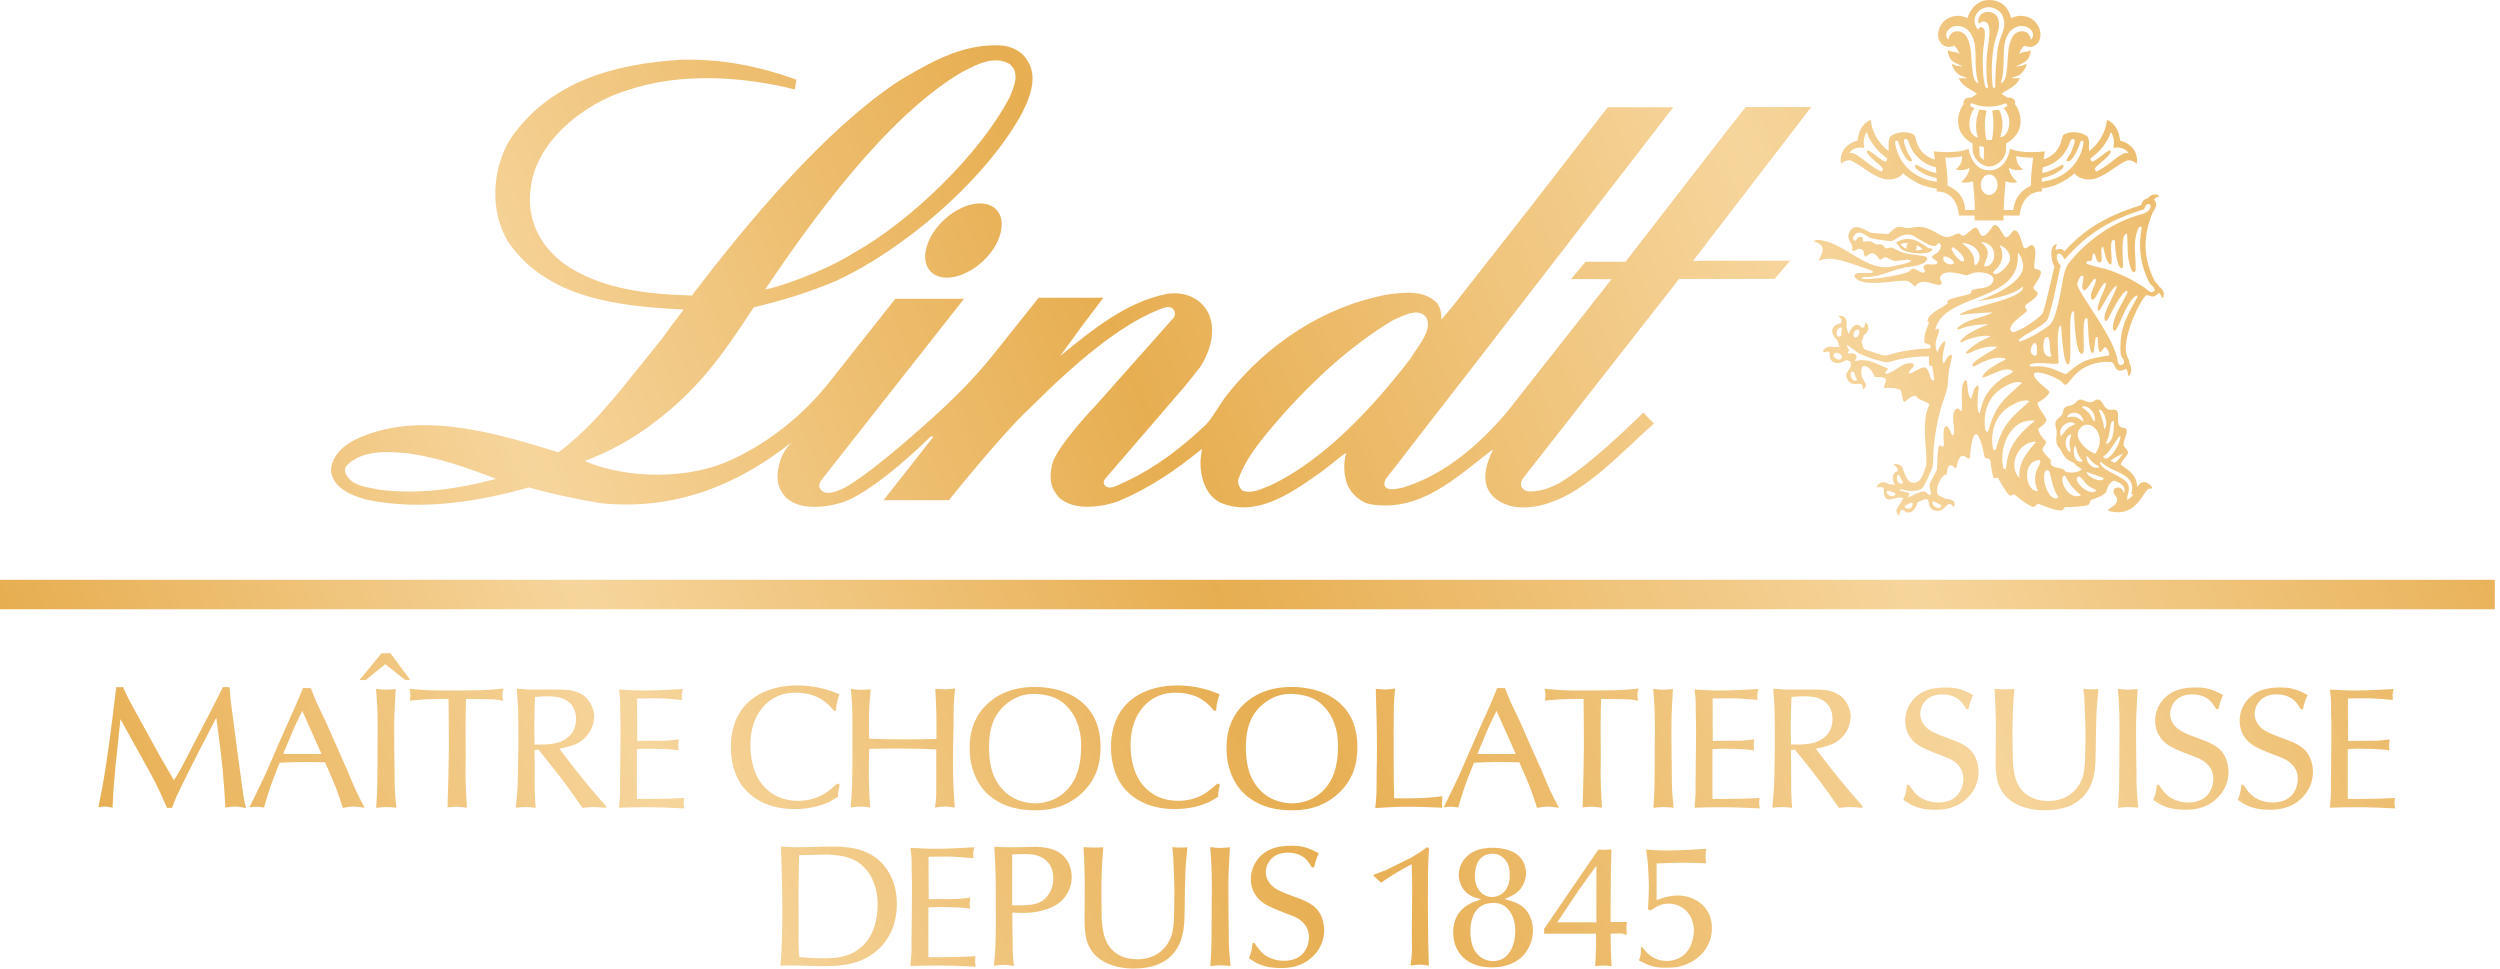 <?xml version="1.0" encoding="UTF-8"?>
<svg width="245px" height="95px" viewBox="0 0 245 95" version="1.1" xmlns="http://www.w3.org/2000/svg" xmlns:xlink="http://www.w3.org/1999/xlink">
    <!-- Generator: Sketch 64 (93537) - https://sketch.com -->
    <title>Logo/Maitre/Gold</title>
    <desc>Created with Sketch.</desc>
    <defs>
        <linearGradient x1="100%" y1="42.464%" x2="0%" y2="57.536%" id="linearGradient-1">
            <stop stop-color="#E7AE51" offset="0%"></stop>
            <stop stop-color="#F6D59C" offset="25.662%"></stop>
            <stop stop-color="#E7AE51" offset="52.808%"></stop>
            <stop stop-color="#F6D59C" offset="77.428%"></stop>
            <stop stop-color="#E7AE51" offset="100%"></stop>
        </linearGradient>
    </defs>
    <g id="Soutez-–-Supermilk" stroke="none" stroke-width="1" fill="none" fill-rule="evenodd">
        <g id="lindt_xmas-soutez-2020_homepage" transform="translate(-599, -150)" fill="url(#linearGradient-1)">
            <g id="Landing-screen" transform="translate(-169, 7)">
                <g id="Logo/Maitre/Gold" transform="translate(768, 143)">
                    <g id="Logo">
                        <path d="M114.878,83.016 C115.124,83.049 115.374,83.065 115.621,83.065 C115.868,83.065 116.117,83.049 116.365,83.033 C116.283,83.86 116.199,84.686 116.166,85.529 C116.117,86.586 116.117,87.66 116.102,88.718 C116.084,89.23 116.084,89.761 116.068,90.271 C116.034,90.586 116.017,90.902 115.969,91.215 C115.72,92.653 115.092,93.396 114.646,93.792 C113.985,94.371 112.993,94.917 111.092,94.917 C110.663,94.917 108.512,94.9 107.241,93.512 C106.894,93.132 106.73,92.751 106.645,92.571 C106.415,92.04 106.348,91.611 106.282,90.504 C106.299,89.412 106.299,88.322 106.299,87.231 C106.299,86.554 106.316,85.891 106.282,85.214 C106.266,84.47 106.216,83.744 106.183,83.016 C106.513,83.033 106.845,83.065 107.189,83.065 C107.488,83.065 107.802,83.049 108.117,83.033 C108.035,84.059 107.967,85.1 107.951,86.124 C107.919,87.396 107.951,88.686 107.967,89.974 C107.985,90.172 108.018,91.181 108.283,91.925 C108.546,92.736 109.373,94.007 111.44,94.007 C113.605,94.007 114.497,92.571 114.779,91.775 C114.911,91.413 114.976,91.033 115.042,90.222 C115.06,89.378 115.092,88.536 115.092,87.677 C115.092,86.422 115.027,85.165 114.976,83.908 L114.878,83.016 Z M127.503,82.95 C128.166,83.064 128.628,83.297 129.24,83.627 C129.058,84.025 128.961,84.239 128.777,85.015 L128.562,84.999 C128.544,84.968 128.315,84.586 128.132,84.372 C127.867,84.04 127.307,83.562 126.197,83.562 C124.546,83.562 124.049,84.785 124.049,85.462 C124.049,86.008 124.313,86.405 124.431,86.553 C124.695,86.901 125.092,87.197 125.917,87.529 C126.826,87.908 128.182,88.239 128.927,88.965 C129.488,89.496 129.768,90.356 129.768,91.164 C129.753,93 128.462,93.976 127.935,94.289 C126.941,94.867 125.9,94.867 125.52,94.867 C123.785,94.867 123.107,94.372 122.397,93.91 C122.645,93.231 122.678,93.131 122.745,92.422 L122.943,92.422 C123.093,92.636 123.224,92.836 123.374,93.017 C123.587,93.28 123.968,93.743 124.777,93.99 C124.959,94.057 125.338,94.156 125.853,94.156 C127.85,94.14 128.28,92.62 128.28,91.843 C128.28,91.511 128.216,90.851 127.588,90.305 C127.091,89.858 126.494,89.695 125.9,89.462 C124.943,89.098 124.33,88.817 123.952,88.587 C123.093,88.056 122.579,87.197 122.579,86.155 C122.579,85.678 122.694,84.67 123.604,83.826 C124.134,83.331 124.943,82.882 126.546,82.882 C126.661,82.882 127.107,82.882 127.503,82.95 Z M167.223,83.181 C167.159,83.577 167.141,83.695 167.141,83.909 C167.141,84.122 167.173,84.387 167.188,84.603 C166.249,84.569 165.288,84.536 164.33,84.552 C163.668,84.569 163.007,84.603 162.345,84.619 L162.345,88.206 C162.578,88.122 163.505,87.76 164.413,87.76 C164.627,87.76 165.139,87.776 165.721,87.99 C166.38,88.239 167.768,88.999 167.768,90.95 C167.768,92.899 166.346,94.321 164.562,94.718 C164.281,94.786 163.917,94.835 163.305,94.835 C162.131,94.835 161.703,94.685 160.611,94.122 C160.81,93.578 160.827,93.43 160.81,92.869 L160.925,92.785 C161.01,92.882 161.222,93.198 161.503,93.462 C162.182,94.107 163.007,94.172 163.339,94.172 C163.535,94.172 163.966,94.156 164.429,93.957 C165.866,93.329 165.999,91.627 165.999,91.181 C165.999,90.999 165.984,90.57 165.802,90.106 C165.422,89.149 164.53,88.553 163.535,88.553 C162.793,88.553 162.345,88.836 161.751,89.23 L161.503,89.099 C161.537,88.371 161.587,87.66 161.587,86.934 C161.587,86.09 161.519,85.231 161.471,84.387 L161.321,83.265 C161.966,83.314 162.63,83.348 163.289,83.348 C164.611,83.348 165.916,83.265 167.223,83.181 Z M146.298,83.081 C147.122,83.081 148.181,83.281 148.811,83.843 C149.142,84.14 149.29,84.469 149.355,84.619 C149.487,84.933 149.554,85.231 149.554,85.595 C149.554,85.775 149.52,86.174 149.32,86.602 C148.908,87.478 148.265,87.76 147.438,88.106 C147.653,88.157 147.882,88.223 148.082,88.288 C149.306,88.669 149.737,89.329 149.951,89.843 C150.214,90.421 150.23,90.95 150.23,91.181 C150.23,92.04 149.916,92.882 149.388,93.512 C148.33,94.75 146.727,94.801 146.215,94.801 C145.966,94.801 145.37,94.801 144.745,94.603 C143.274,94.14 142.415,92.948 142.415,91.379 C142.415,90.833 142.495,89.479 143.868,88.669 C144.183,88.489 144.494,88.354 145.175,88.122 C144.809,88.042 143.703,87.876 143.189,86.75 C143.107,86.586 142.958,86.208 142.958,85.727 C142.958,85.478 143.01,84.933 143.371,84.387 C143.784,83.744 144.595,83.081 146.298,83.081 Z M95.49,83.033 C95.359,83.496 95.342,83.627 95.407,84.106 C94.564,84.025 93.722,83.958 92.878,83.94 C92.251,83.94 91.622,83.958 90.993,83.958 L91.01,88.122 C91.721,88.106 92.448,88.106 93.161,88.106 C93.425,88.106 93.671,88.106 93.935,88.09 C94.317,88.074 94.713,88.007 95.094,87.975 C95.011,88.438 95.011,88.568 95.059,89.05 C94.78,89 94.513,88.966 94.25,88.949 C93.821,88.917 93.391,88.917 92.944,88.901 L92.002,88.883 L92.002,88.883 C91.655,88.883 91.308,88.901 90.978,88.933 L90.978,93.809 C92.034,93.809 93.076,93.809 94.135,93.775 C94.631,93.758 95.109,93.726 95.605,93.711 C95.589,93.792 95.556,93.975 95.556,94.189 C95.556,94.371 95.572,94.421 95.623,94.735 C94.334,94.668 93.044,94.621 91.737,94.621 C90.894,94.621 90.069,94.634 89.226,94.668 C89.258,94.223 89.307,93.792 89.325,93.329 C89.342,92.948 89.325,92.554 89.325,92.173 C89.342,91.693 89.342,91.215 89.342,90.736 C89.357,89.528 89.374,88.322 89.374,87.099 C89.374,86.454 89.357,85.81 89.342,85.147 C89.325,84.47 89.389,84.222 89.226,83.081 C90.035,83.132 90.861,83.18 91.673,83.18 C92.962,83.18 94.217,83.099 95.49,83.033 Z M82.019,82.967 L82.763,83.016 C83.309,83.064 84.797,83.181 86.036,84.222 C86.764,84.833 87.889,86.175 87.889,88.568 C87.889,90.885 86.895,92.222 86.251,92.868 C85.937,93.181 85.192,93.842 84.069,94.238 C83.143,94.568 82.085,94.634 81.805,94.651 C81.309,94.668 80.813,94.701 80.318,94.685 C79.623,94.668 78.945,94.634 78.235,94.621 C77.656,94.602 77.078,94.621 76.483,94.634 C76.565,93.743 76.614,92.835 76.631,91.926 C76.664,90.901 76.664,89.892 76.664,88.866 C76.664,87.808 76.648,86.751 76.614,85.694 C76.598,84.784 76.565,83.875 76.532,82.967 C77.111,82.999 77.69,83.032 78.267,83.032 C79.094,83.032 79.92,82.984 80.763,82.967 L82.019,82.967 Z M157.918,83.231 C157.884,84.653 157.851,86.057 157.851,87.478 C157.835,88.438 157.835,89.395 157.835,90.355 L159.436,90.355 C159.405,90.553 159.389,90.751 159.389,90.95 C159.389,91.164 159.405,91.248 159.453,91.628 C159.288,91.563 159.108,91.479 158.727,91.479 C158.43,91.479 158.131,91.497 157.835,91.497 C157.851,92.057 157.851,92.619 157.868,93.165 C157.884,93.678 157.918,94.189 157.935,94.685 C157.488,94.634 157.404,94.62 157.122,94.62 C156.808,94.62 156.626,94.651 156.331,94.685 C156.362,94.041 156.397,93.396 156.413,92.751 L156.413,91.497 L151.324,91.497 L151.324,91.032 L156.646,83.247 C156.843,83.265 157.043,83.28 157.239,83.28 C157.404,83.28 157.585,83.265 157.918,83.231 Z M118.595,83.016 C119.109,83.081 119.274,83.098 119.572,83.098 C119.934,83.098 120.182,83.065 120.528,83.033 C120.48,83.908 120.431,84.785 120.397,85.644 C120.38,86.272 120.38,86.883 120.38,87.495 C120.38,88.62 120.397,89.742 120.414,90.868 C120.414,91.661 120.414,92.438 120.464,93.216 C120.495,93.711 120.546,94.189 120.596,94.668 C120.265,94.634 119.934,94.602 119.604,94.602 C119.306,94.602 119.142,94.621 118.612,94.684 C118.679,93.758 118.728,92.835 118.728,91.892 C118.744,90.884 118.744,89.875 118.744,88.866 C118.744,88.256 118.761,87.643 118.761,87.017 C118.761,86.057 118.744,85.081 118.679,84.139 C118.662,83.76 118.628,83.38 118.595,83.016 Z M101.456,82.984 C101.704,82.999 101.936,82.999 102.167,83.033 C103.604,83.181 104.25,83.792 104.58,84.338 C104.745,84.585 105.027,85.147 105.027,85.976 C105.027,86.949 104.564,87.876 103.804,88.472 C102.86,89.198 101.406,89.479 100.266,89.463 C99.918,89.463 99.556,89.446 99.208,89.429 C99.208,90.405 99.224,91.397 99.242,92.372 C99.242,92.852 99.242,93.346 99.275,93.825 C99.306,94.107 99.34,94.389 99.357,94.668 C98.846,94.587 98.664,94.553 98.383,94.553 C98.017,94.553 97.754,94.602 97.407,94.651 C97.49,93.775 97.556,92.899 97.571,92.023 C97.605,90.851 97.588,89.677 97.588,88.502 C97.588,87.247 97.588,85.99 97.539,84.717 L97.44,82.984 C98.017,83.016 98.613,83.033 99.192,83.033 C99.952,83.033 100.696,82.999 101.456,82.984 Z M139.851,83.016 L140.05,83.149 C139.998,83.843 139.966,84.535 139.949,85.248 C139.935,86.272 139.935,87.297 139.935,88.338 C139.935,89.611 139.949,90.867 139.966,92.141 C139.984,92.967 139.998,93.809 140.034,94.634 C139.753,94.587 139.439,94.536 139.14,94.536 C138.761,94.536 138.346,94.621 138.231,94.621 C138.43,93.345 138.362,93.181 138.362,91.113 C138.362,89.761 138.396,88.405 138.396,87.048 C138.38,86.272 138.362,85.478 138.346,84.685 C137.602,85.081 136.874,85.496 136.182,85.942 C135.9,86.124 135.619,86.304 135.339,86.505 L134.544,85.76 L135.835,85.265 L138.248,84.073 C138.529,83.909 138.81,83.727 139.089,83.562 C139.34,83.38 139.603,83.213 139.851,83.016 Z M146.364,88.489 C145.917,88.489 145.503,88.568 145.14,88.801 C144.133,89.428 144.099,90.901 144.099,91.147 C144.081,91.793 144.183,92.554 144.494,93.115 C144.578,93.248 144.712,93.462 144.991,93.711 C145.19,93.876 145.654,94.189 146.331,94.189 C146.53,94.189 146.99,94.156 147.419,93.859 C147.901,93.529 148.496,92.685 148.496,91.248 C148.496,90.14 148.133,89.497 147.819,89.149 C147.736,89.032 147.522,88.801 147.172,88.634 C147.024,88.568 146.777,88.489 146.364,88.489 Z M81.077,83.743 L78.317,83.81 C78.284,85.165 78.251,86.505 78.251,87.859 C78.251,89.015 78.284,90.172 78.267,91.346 C78.267,91.858 78.251,92.387 78.267,92.899 C78.284,93.197 78.3,93.495 78.334,93.792 C78.83,93.842 79.326,93.876 79.805,93.891 C80.135,93.91 80.45,93.91 80.763,93.91 C81.095,93.91 81.408,93.891 81.738,93.876 C82.978,93.758 84.019,93.345 84.846,92.372 C85.987,90.982 86.004,89.23 86.004,88.652 C86.004,88.354 86.004,87.825 85.821,87.099 C85.672,86.488 85.161,84.851 83.392,84.139 C82.814,83.909 82.3,83.826 81.077,83.743 Z M156.446,84.85 C155.853,85.644 155.274,86.437 154.711,87.247 C154.001,88.289 153.305,89.346 152.612,90.389 L156.446,90.389 L156.446,84.85 Z M99.192,83.726 L99.192,88.718 C101.109,88.769 101.968,88.652 102.631,87.825 C103.026,87.33 103.226,86.702 103.226,86.073 C103.226,85.248 102.928,84.569 102.234,84.106 C101.521,83.676 100.811,83.661 99.192,83.726 Z M146.262,83.661 C145.966,83.661 145.702,83.76 145.621,83.777 C145.123,83.974 144.595,84.456 144.544,85.677 C144.528,85.959 144.481,86.883 145.19,87.512 C145.489,87.776 145.817,87.908 146.215,87.908 C146.513,87.908 146.827,87.809 147.075,87.66 C147.471,87.429 147.968,86.883 147.951,85.775 C147.951,85.066 147.837,84.469 147.271,84.025 C147.109,83.892 146.795,83.661 146.262,83.661 Z M131.308,68.909 C132.069,69.603 133.025,70.811 133.025,73.224 C133.025,75.026 132.497,76.497 131.206,77.72 C129.455,79.355 127.489,79.406 126.595,79.406 C125.125,79.406 123.688,79.124 122.463,78.217 C122.281,78.1 121.884,77.785 121.506,77.324 C120.992,76.712 120.167,75.339 120.199,73.173 C120.231,71.042 121.092,69.852 121.686,69.223 C122.463,68.414 123.933,67.322 126.562,67.322 C127.273,67.322 129.603,67.372 131.308,68.909 Z M106.134,68.909 C106.894,69.603 107.853,70.811 107.853,73.224 C107.853,75.026 107.325,76.497 106.034,77.72 C104.283,79.355 102.316,79.406 101.423,79.406 C99.952,79.406 98.514,79.124 97.29,78.217 C97.107,78.1 96.712,77.785 96.333,77.324 C95.818,76.712 94.994,75.339 95.027,73.173 C95.059,71.042 95.92,69.852 96.514,69.223 C97.29,68.414 98.762,67.322 101.39,67.322 C102.1,67.322 104.432,67.372 106.134,68.909 Z M204.162,67.504 C204.412,67.536 204.659,67.555 204.906,67.555 C205.155,67.555 205.403,67.536 205.65,67.522 C205.569,68.349 205.485,69.174 205.45,70.016 C205.403,71.076 205.403,72.149 205.385,73.206 C205.368,73.72 205.368,74.249 205.352,74.761 L205.295,75.389 C205.285,75.494 205.272,75.599 205.255,75.703 C205.006,77.142 204.379,77.884 203.931,78.282 C203.269,78.86 202.277,79.406 200.377,79.406 L200.249,79.405 C199.623,79.395 197.702,79.282 196.528,77.999 C196.18,77.621 196.015,77.239 195.931,77.057 C195.7,76.53 195.632,76.099 195.569,74.994 C195.586,73.901 195.586,72.81 195.586,71.719 C195.586,71.042 195.602,70.38 195.569,69.703 C195.552,68.959 195.501,68.232 195.469,67.504 C195.799,67.522 196.129,67.555 196.478,67.555 C196.776,67.555 197.09,67.536 197.4,67.522 C197.32,68.545 197.255,69.586 197.238,70.613 C197.205,71.884 197.238,73.173 197.255,74.463 C197.269,74.662 197.304,75.67 197.567,76.414 C197.834,77.225 198.66,78.496 200.725,78.496 C202.889,78.496 203.784,77.057 204.064,76.264 C204.196,75.902 204.263,75.521 204.327,74.71 C204.345,73.869 204.379,73.024 204.379,72.165 C204.379,70.909 204.312,69.652 204.263,68.397 L204.162,67.504 Z M190.678,67.371 C190.792,67.371 191.239,67.371 191.634,67.439 C192.295,67.555 192.758,67.786 193.37,68.116 C193.187,68.514 193.088,68.728 192.907,69.504 L192.693,69.488 C192.676,69.455 192.444,69.074 192.263,68.86 C191.997,68.53 191.435,68.05 190.329,68.05 C188.674,68.05 188.181,69.274 188.181,69.952 C188.181,70.496 188.446,70.892 188.56,71.042 C188.824,71.389 189.219,71.687 190.048,72.017 C190.958,72.398 192.311,72.728 193.056,73.456 C193.616,73.983 193.901,74.844 193.901,75.653 C193.883,77.487 192.592,78.463 192.065,78.777 C191.073,79.355 190.032,79.355 189.65,79.355 C187.915,79.355 187.237,78.86 186.526,78.397 C186.775,77.719 186.809,77.622 186.872,76.909 L187.072,76.909 C187.222,77.123 187.352,77.323 187.501,77.505 C187.718,77.77 188.096,78.231 188.909,78.481 C189.087,78.546 189.469,78.646 189.981,78.646 C191.982,78.629 192.412,77.108 192.412,76.33 C192.412,76.001 192.344,75.339 191.719,74.793 C191.222,74.347 190.627,74.184 190.032,73.951 C189.073,73.589 188.461,73.306 188.08,73.075 C187.222,72.546 186.709,71.687 186.709,70.646 C186.709,70.166 186.825,69.157 187.735,68.314 C188.262,67.819 189.073,67.371 190.678,67.371 Z M215.17,67.371 C215.286,67.371 215.733,67.371 216.131,67.439 C216.79,67.555 217.254,67.786 217.867,68.116 C217.684,68.514 217.585,68.728 217.403,69.504 L217.187,69.488 C217.17,69.455 216.94,69.074 216.757,68.86 C216.493,68.53 215.932,68.05 214.823,68.05 C213.172,68.05 212.675,69.274 212.675,69.952 C212.675,70.496 212.938,70.892 213.057,71.042 C213.32,71.389 213.715,71.687 214.541,72.017 C215.452,72.398 216.807,72.728 217.552,73.456 C218.112,73.983 218.394,74.844 218.394,75.653 C218.378,77.487 217.089,78.463 216.561,78.777 C215.567,79.355 214.528,79.355 214.145,79.355 C212.41,79.355 211.731,78.86 211.021,78.397 C211.27,77.719 211.301,77.622 211.369,76.909 L211.568,76.909 C211.718,77.123 211.85,77.323 211.998,77.505 C212.211,77.77 212.592,78.231 213.402,78.481 C213.585,78.546 213.964,78.646 214.477,78.646 C216.476,78.629 216.905,77.108 216.905,76.33 C216.905,76.001 216.84,75.339 216.212,74.793 C215.716,74.347 215.12,74.184 214.528,73.951 C213.567,73.589 212.955,73.306 212.577,73.075 C211.718,72.546 211.203,71.687 211.203,70.646 C211.203,70.166 211.319,69.157 212.229,68.314 C212.76,67.819 213.567,67.371 215.17,67.371 Z M223.45,67.371 C223.567,67.371 224.015,67.371 224.41,67.439 C225.07,67.555 225.533,67.786 226.145,68.116 C225.963,68.514 225.866,68.728 225.682,69.504 L225.469,69.488 C225.453,69.455 225.219,69.074 225.041,68.86 C224.772,68.53 224.212,68.05 223.105,68.05 C221.451,68.05 220.955,69.274 220.955,69.952 C220.955,70.496 221.221,70.892 221.337,71.042 C221.599,71.389 221.996,71.687 222.824,72.017 C223.734,72.398 225.086,72.728 225.831,73.456 C226.393,73.983 226.673,74.844 226.673,75.653 C226.657,77.487 225.368,78.463 224.84,78.777 C223.849,79.355 222.808,79.355 222.425,79.355 C220.69,79.355 220.013,78.86 219.304,78.397 C219.55,77.719 219.584,77.622 219.65,76.909 L219.847,76.909 C219.997,77.123 220.129,77.323 220.277,77.505 C220.494,77.77 220.873,78.231 221.684,78.481 C221.865,78.546 222.246,78.646 222.758,78.646 C224.758,78.629 225.188,77.108 225.188,76.33 C225.188,76.001 225.121,75.339 224.493,74.793 C223.999,74.347 223.403,74.184 222.808,73.951 C221.848,73.589 221.238,73.306 220.857,73.075 C219.997,72.546 219.483,71.687 219.483,70.646 C219.483,70.166 219.602,69.157 220.512,68.314 C221.039,67.819 221.848,67.371 223.45,67.371 Z M78.118,67.172 C80.152,67.172 81.507,67.735 82.267,68.033 C82.035,68.746 81.987,68.894 81.919,69.652 L81.722,69.652 C81.49,69.371 81.227,69.074 80.928,68.844 C80.416,68.413 79.523,67.887 77.954,67.887 C77.375,67.887 76.217,67.934 75.094,68.959 C74.416,69.587 73.54,70.811 73.54,73.042 C73.54,73.553 73.574,75.223 74.466,76.562 C74.945,77.289 76.053,78.481 78.234,78.481 C78.45,78.481 78.962,78.462 79.54,78.314 C80.631,78.033 81.209,77.522 82.07,76.776 L82.3,76.909 C82.151,77.455 82.151,77.522 82.118,78.081 C82.035,78.134 81.556,78.445 81.177,78.629 C80.631,78.875 79.457,79.29 77.87,79.29 C75.11,79.29 73.574,78.081 72.83,77.142 C72.333,76.53 71.623,75.241 71.623,73.192 C71.623,72.711 71.656,71.473 72.252,70.265 C73.358,68.033 75.772,67.172 78.118,67.172 Z M115.374,67.172 C117.407,67.172 118.761,67.735 119.521,68.033 C119.291,68.746 119.24,68.894 119.175,69.652 L118.977,69.652 C118.746,69.371 118.481,69.074 118.182,68.844 C117.67,68.413 116.778,67.887 115.209,67.887 C114.63,67.887 113.473,67.934 112.347,68.959 C111.671,69.587 110.795,70.811 110.795,73.042 C110.795,73.553 110.829,75.223 111.72,76.562 C112.2,77.289 113.309,78.481 115.489,78.481 C115.705,78.481 116.216,78.462 116.795,78.314 C117.885,78.033 118.464,77.522 119.324,76.776 L119.555,76.909 C119.406,77.455 119.406,77.522 119.374,78.081 C119.291,78.134 118.811,78.445 118.432,78.629 C117.885,78.875 116.712,79.29 115.124,79.29 C112.365,79.29 110.829,78.081 110.085,77.142 C109.588,76.53 108.877,75.241 108.877,73.192 C108.877,72.711 108.911,71.473 109.507,70.265 C110.613,68.033 113.027,67.172 115.374,67.172 Z M234.594,67.523 C234.459,67.985 234.443,68.116 234.51,68.596 C233.668,68.513 232.822,68.448 231.98,68.43 C231.351,68.43 230.726,68.448 230.095,68.448 L230.113,72.612 C230.822,72.595 231.551,72.595 232.26,72.595 C232.525,72.595 232.775,72.595 233.038,72.58 C233.421,72.563 233.816,72.495 234.195,72.462 C234.113,72.927 234.113,73.059 234.162,73.536 C233.88,73.488 233.617,73.456 233.353,73.439 C232.924,73.405 232.495,73.405 232.047,73.39 C231.732,73.39 231.418,73.373 231.103,73.373 C230.759,73.373 230.411,73.39 230.079,73.422 L230.079,78.297 C231.137,78.297 232.18,78.297 233.237,78.266 C233.731,78.248 234.213,78.216 234.709,78.2 C234.692,78.282 234.659,78.462 234.659,78.678 C234.659,78.86 234.675,78.909 234.726,79.224 C233.435,79.158 232.145,79.107 230.839,79.107 C229.997,79.107 229.169,79.125 228.328,79.158 C228.361,78.711 228.411,78.282 228.428,77.819 C228.443,77.438 228.428,77.044 228.428,76.661 C228.443,76.182 228.443,75.703 228.443,75.223 C228.459,74.019 228.476,72.81 228.476,71.588 C228.476,70.942 228.459,70.299 228.443,69.639 C228.428,68.96 228.493,68.713 228.328,67.571 C229.139,67.621 229.964,67.67 230.776,67.67 C232.064,67.67 233.32,67.589 234.594,67.523 Z M66.929,67.523 C66.796,67.985 66.78,68.116 66.847,68.596 C66.003,68.513 65.161,68.448 64.318,68.43 C63.689,68.43 63.061,68.448 62.433,68.448 L62.45,72.612 C63.16,72.595 63.887,72.595 64.597,72.595 C64.863,72.595 65.11,72.595 65.375,72.58 C65.755,72.563 66.152,72.495 66.532,72.462 C66.45,72.927 66.45,73.059 66.498,73.536 C66.218,73.488 65.953,73.456 65.69,73.439 C65.26,73.405 64.83,73.405 64.383,73.39 C64.069,73.39 63.755,73.373 63.441,73.373 C63.095,73.373 62.748,73.39 62.416,73.422 L62.416,78.297 C63.474,78.297 64.516,78.297 65.574,78.266 C66.069,78.248 66.549,78.216 67.045,78.2 C67.029,78.282 66.996,78.462 66.996,78.678 C66.996,78.86 67.011,78.909 67.061,79.224 C65.772,79.158 64.482,79.107 63.177,79.107 C62.333,79.107 61.507,79.125 60.664,79.158 L60.738,78.273 C60.749,78.124 60.758,77.973 60.764,77.819 C60.78,77.438 60.764,77.044 60.764,76.661 C60.78,76.182 60.78,75.703 60.78,75.223 C60.796,74.019 60.813,72.81 60.813,71.588 C60.813,70.942 60.796,70.299 60.78,69.639 C60.764,68.96 60.83,68.713 60.664,67.571 C61.474,67.621 62.301,67.67 63.111,67.67 C64.401,67.67 65.656,67.589 66.929,67.523 Z M172.329,67.523 C172.197,67.985 172.181,68.116 172.248,68.596 C171.402,68.513 170.561,68.448 169.719,68.43 C169.089,68.43 168.464,68.448 167.834,68.448 L167.851,72.612 C168.56,72.595 169.289,72.595 169.998,72.595 C170.263,72.595 170.513,72.595 170.777,72.58 C171.157,72.563 171.552,72.495 171.934,72.462 C171.85,72.927 171.85,73.059 171.899,73.536 C171.619,73.488 171.355,73.456 171.088,73.439 C170.659,73.405 170.229,73.405 169.783,73.39 C169.47,73.39 169.156,73.373 168.842,73.373 C168.494,73.373 168.149,73.39 167.818,73.422 L167.818,78.297 C168.875,78.297 169.915,78.297 170.974,78.266 C171.471,78.248 171.951,78.216 172.445,78.2 C172.427,78.282 172.397,78.462 172.397,78.678 C172.397,78.86 172.413,78.909 172.462,79.224 C171.172,79.158 169.884,79.107 168.579,79.107 C167.732,79.107 166.908,79.125 166.065,79.158 C166.096,78.711 166.147,78.282 166.164,77.819 C166.181,77.438 166.164,77.044 166.164,76.661 C166.181,76.182 166.181,75.703 166.181,75.223 C166.197,74.019 166.214,72.81 166.214,71.588 C166.214,70.942 166.197,70.299 166.181,69.639 C166.164,68.96 166.232,68.713 166.065,67.571 C166.874,67.621 167.701,67.67 168.511,67.67 C169.8,67.67 171.057,67.589 172.329,67.523 Z M136.728,67.471 C136.644,68.2 136.595,68.909 136.595,69.639 C136.577,70.314 136.595,70.991 136.577,71.67 L136.577,74.116 C136.577,75.504 136.595,76.861 136.628,78.231 C139.306,78.266 139.803,78.199 141.356,78.033 C141.321,78.397 141.288,78.53 141.338,79.158 C140.198,79.107 139.074,79.058 137.933,79.058 C136.875,79.058 135.836,79.125 134.777,79.19 C134.825,78.712 134.875,78.231 134.892,77.753 C134.909,77.091 134.909,76.431 134.909,75.769 C134.926,74.942 134.943,74.116 134.943,73.291 C134.943,71.357 134.875,69.423 134.825,67.504 C134.859,67.504 135.389,67.572 135.751,67.572 C135.969,67.572 136.249,67.536 136.728,67.471 Z M12.056,67.323 C12.253,67.786 12.485,68.265 12.717,68.712 C13.08,69.406 13.476,70.082 13.84,70.761 C14.403,71.786 14.948,72.794 15.51,73.803 C16.006,74.695 16.535,75.587 17.048,76.463 C17.278,76.082 17.51,75.72 17.725,75.322 C18.138,74.578 18.519,73.803 18.915,73.041 C19.411,72.083 19.906,71.141 20.402,70.183 C20.899,69.241 21.361,68.281 21.84,67.341 L22.503,67.341 C22.535,67.802 22.568,68.281 22.617,68.746 C22.7,69.455 22.816,70.165 22.899,70.877 C23.048,71.968 23.18,73.075 23.329,74.167 C23.412,74.844 23.526,75.521 23.61,76.199 C23.708,76.795 23.758,77.406 23.857,77.999 C23.923,78.396 24.022,78.796 24.105,79.19 C23.543,79.074 23.312,79.041 23.015,79.041 C22.734,79.041 22.584,79.059 22.089,79.142 C22.023,77.919 21.94,76.712 21.825,75.489 C21.658,73.769 21.428,72.051 21.196,70.331 C20.039,72.563 18.882,74.794 17.791,77.026 C17.61,77.389 17.445,77.737 17.278,78.1 C17.13,78.445 16.997,78.809 16.865,79.173 L16.37,79.173 C15.99,78.297 15.609,77.438 15.163,76.579 C14.685,75.637 14.139,74.695 13.626,73.769 C13.014,72.677 12.403,71.571 11.808,70.479 C11.692,71.539 11.576,72.595 11.477,73.653 C11.362,74.596 11.262,75.521 11.196,76.463 C11.113,77.355 11.08,78.265 11.031,79.158 C10.915,79.124 10.618,79.041 10.271,79.041 C10.072,79.041 9.989,79.041 9.643,79.108 C9.792,78.396 9.923,77.719 10.056,77.009 C10.618,73.82 10.998,70.561 11.394,67.323 C11.609,67.341 11.692,67.371 12.056,67.323 Z M162.013,67.504 C162.528,67.571 162.693,67.589 162.991,67.589 C163.354,67.589 163.603,67.555 163.949,67.523 C163.901,68.397 163.85,69.275 163.816,70.132 C163.8,70.761 163.8,71.373 163.8,71.985 C163.8,73.107 163.816,74.233 163.833,75.356 C163.833,76.15 163.833,76.926 163.884,77.704 C163.915,78.2 163.966,78.678 164.015,79.158 C163.685,79.125 163.354,79.093 163.024,79.093 C162.727,79.093 162.562,79.107 162.031,79.173 C162.098,78.248 162.146,77.324 162.146,76.38 C162.164,75.371 162.164,74.364 162.164,73.356 C162.164,72.743 162.181,72.131 162.181,71.505 C162.181,70.545 162.164,69.572 162.098,68.628 C162.081,68.249 162.047,67.868 162.013,67.504 Z M36.848,67.504 C37.359,67.572 37.525,67.589 37.823,67.589 C38.186,67.589 38.433,67.555 38.782,67.522 C38.732,68.397 38.682,69.275 38.648,70.132 C38.633,70.76 38.633,71.373 38.633,71.985 C38.633,73.107 38.648,74.233 38.666,75.356 C38.666,76.149 38.666,76.926 38.716,77.704 C38.749,78.199 38.797,78.678 38.847,79.158 C38.517,79.125 38.186,79.093 37.856,79.093 C37.559,79.093 37.393,79.107 36.864,79.173 C36.93,78.248 36.98,77.324 36.98,76.38 C36.996,75.371 36.996,74.364 36.996,73.356 C36.996,72.743 37.013,72.132 37.013,71.505 C37.013,70.545 36.996,69.571 36.93,68.628 C36.914,68.249 36.882,67.868 36.848,67.504 Z M207.551,67.504 C208.065,67.571 208.23,67.589 208.525,67.589 C208.89,67.589 209.137,67.555 209.485,67.523 C209.434,68.397 209.387,69.275 209.353,70.132 C209.335,70.761 209.335,71.373 209.335,71.985 C209.335,73.107 209.353,74.233 209.371,75.356 C209.371,76.15 209.371,76.926 209.421,77.704 C209.451,78.2 209.503,78.678 209.552,79.158 C209.221,79.125 208.89,79.093 208.558,79.093 C208.261,79.093 208.096,79.107 207.568,79.173 C207.635,78.248 207.683,77.324 207.683,76.38 C207.699,75.371 207.699,74.364 207.699,73.356 C207.699,72.743 207.716,72.131 207.716,71.505 C207.716,70.545 207.699,69.572 207.635,68.628 C207.618,68.249 207.584,67.868 207.551,67.504 Z M50.648,67.489 L51.69,67.572 L54.881,67.572 C55.079,67.572 55.293,67.589 55.491,67.604 C55.888,67.637 57.028,67.72 57.723,68.712 C58.037,69.157 58.236,69.719 58.236,70.265 C58.218,70.663 58.103,71.554 57.309,72.331 C56.616,73.01 55.756,73.173 54.813,73.374 C55.575,74.364 56.318,75.356 57.112,76.315 C57.839,77.224 58.615,78.117 59.392,78.991 L59.375,79.173 C58.979,79.141 58.599,79.092 58.202,79.092 C57.822,79.092 57.458,79.125 57.079,79.173 C56.467,78.282 55.855,77.406 55.211,76.545 C54.417,75.504 53.59,74.48 52.764,73.456 L52.385,73.523 C52.4,74.495 52.4,75.489 52.4,76.463 C52.4,76.96 52.4,77.438 52.417,77.918 C52.434,78.348 52.466,78.761 52.499,79.173 C52.136,79.125 51.87,79.092 51.492,79.092 C51.177,79.092 50.863,79.125 50.55,79.158 C50.648,78.183 50.731,77.224 50.747,76.264 C50.78,75.256 50.78,74.249 50.798,73.224 L50.798,71.787 C50.798,70.861 50.798,69.935 50.747,69.009 C50.714,68.496 50.681,67.985 50.648,67.489 Z M173.783,67.489 L174.826,67.572 L178.015,67.572 C178.214,67.572 178.428,67.589 178.628,67.604 C179.022,67.637 180.163,67.72 180.86,68.712 C181.174,69.157 181.369,69.719 181.369,70.265 C181.352,70.663 181.239,71.554 180.447,72.331 C179.751,73.01 178.891,73.173 177.95,73.374 C178.708,74.364 179.452,75.356 180.247,76.315 C180.974,77.224 181.751,78.117 182.528,78.991 L182.51,79.173 C182.113,79.141 181.734,79.092 181.336,79.092 C180.957,79.092 180.593,79.125 180.213,79.173 C179.6,78.282 178.988,77.406 178.346,76.545 C177.551,75.504 176.726,74.48 175.897,73.456 L175.518,73.523 C175.535,74.495 175.535,75.489 175.535,76.463 C175.535,76.96 175.535,77.438 175.553,77.918 C175.568,78.348 175.602,78.761 175.634,79.173 C175.272,79.125 175.008,79.092 174.626,79.092 C174.311,79.092 174,79.125 173.686,79.158 C173.783,78.183 173.865,77.224 173.882,76.264 C173.916,75.256 173.916,74.249 173.932,73.224 L173.932,71.787 C173.932,70.861 173.932,69.935 173.882,69.009 C173.848,68.496 173.818,67.985 173.783,67.489 Z M29.691,67.421 L30.468,67.439 C30.633,67.9 30.816,68.363 31.013,68.812 C31.262,69.356 31.543,69.901 31.807,70.464 C32.171,71.24 32.501,72.051 32.849,72.827 C33.245,73.72 33.641,74.577 34.022,75.455 L34.609,76.852 C34.709,77.083 34.81,77.313 34.914,77.539 C35.178,78.1 35.46,78.629 35.741,79.158 C35.178,79.074 34.963,79.042 34.65,79.042 C34.386,79.042 34.138,79.074 33.592,79.173 C33.112,77.67 32.965,77.174 31.856,74.711 C31.179,74.696 30.501,74.679 29.824,74.679 C29.013,74.679 28.22,74.711 27.41,74.745 C26.435,77.174 26.303,77.635 25.873,79.141 C25.493,79.074 25.36,79.059 25.146,79.059 C24.996,79.059 24.782,79.074 24.451,79.107 C24.981,78.033 25.51,76.943 26.022,75.853 L27.642,72.131 L27.642,72.131 C28.038,71.224 28.452,70.331 28.848,69.423 C29.146,68.761 29.427,68.101 29.691,67.421 Z M146.727,67.421 L147.504,67.439 C147.67,67.9 147.852,68.363 148.05,68.812 C148.296,69.356 148.58,69.901 148.844,70.464 C149.206,71.24 149.536,72.051 149.885,72.827 C150.282,73.72 150.677,74.577 151.059,75.455 L151.646,76.852 C151.745,77.083 151.847,77.313 151.951,77.539 C152.216,78.1 152.496,78.629 152.776,79.158 C152.216,79.074 152,79.042 151.686,79.042 C151.422,79.042 151.174,79.074 150.63,79.173 C150.149,77.67 150,77.174 148.894,74.711 C148.215,74.696 147.538,74.679 146.858,74.679 C146.049,74.679 145.257,74.711 144.448,74.745 C143.469,77.174 143.338,77.635 142.909,79.141 C142.53,79.074 142.398,79.059 142.18,79.059 C142.032,79.059 141.819,79.074 141.488,79.107 C142.016,78.033 142.546,76.943 143.057,75.853 C143.604,74.613 144.133,73.373 144.678,72.131 C145.076,71.224 145.489,70.331 145.885,69.423 C146.182,68.761 146.463,68.101 146.727,67.421 Z M160.592,67.471 C160.56,67.536 160.461,67.851 160.461,68.116 C160.461,68.281 160.479,68.363 160.546,68.678 C159.916,68.545 159.683,68.53 158.628,68.513 C158.064,68.513 157.488,68.496 156.908,68.496 C156.892,69.371 156.859,70.231 156.859,71.11 C156.859,72.117 156.876,73.141 156.876,74.15 C156.859,75.157 156.843,76.182 156.892,77.19 C156.908,77.853 156.958,78.496 156.992,79.158 C156.492,79.083 156.292,79.063 156.045,79.06 L155.95,79.059 C155.668,79.059 155.571,79.074 155.091,79.125 C155.155,77.207 155.206,75.274 155.222,73.34 C155.222,71.719 155.206,70.115 155.19,68.496 C154.462,68.496 153.752,68.496 153.024,68.53 C152.496,68.563 151.949,68.611 151.404,68.662 C151.422,68.513 151.455,68.281 151.455,68.133 C151.455,67.953 151.438,67.836 151.371,67.504 C151.949,67.555 152.528,67.603 153.106,67.637 C153.717,67.669 154.331,67.669 154.943,67.669 C155.734,67.669 156.528,67.669 157.323,67.654 C157.931,67.654 158.543,67.637 159.155,67.603 C159.637,67.572 160.114,67.523 160.592,67.471 Z M49.359,67.471 C49.327,67.536 49.228,67.851 49.228,68.116 C49.228,68.281 49.245,68.363 49.31,68.678 C48.681,68.545 48.451,68.53 47.393,68.513 C46.831,68.513 46.253,68.496 45.675,68.496 C45.657,69.371 45.624,70.231 45.624,71.11 L45.641,74.15 L45.641,74.15 C45.624,75.157 45.607,76.182 45.657,77.19 C45.675,77.853 45.724,78.496 45.757,79.158 C45.257,79.083 45.057,79.063 44.811,79.06 L44.716,79.059 C44.434,79.059 44.335,79.074 43.856,79.125 C43.921,77.207 43.971,75.274 43.988,73.34 C43.988,71.719 43.971,70.115 43.955,68.496 C43.227,68.496 42.517,68.496 41.789,68.53 C41.261,68.563 40.715,68.611 40.169,68.662 C40.186,68.513 40.22,68.281 40.22,68.133 C40.22,67.953 40.202,67.836 40.137,67.504 C40.715,67.555 41.293,67.603 41.872,67.637 C42.484,67.669 43.096,67.669 43.706,67.669 C44.501,67.669 45.293,67.669 46.087,67.654 C46.698,67.654 47.31,67.637 47.922,67.603 C48.401,67.572 48.881,67.523 49.359,67.471 Z M93.605,67.47 C93.54,67.984 93.49,68.497 93.473,69.008 C93.441,69.802 93.457,70.613 93.441,71.404 C93.407,72.513 93.391,73.602 93.391,74.711 C93.391,75.703 93.407,76.68 93.473,77.654 C93.49,78.151 93.54,78.646 93.573,79.141 C93.042,79.059 92.861,79.042 92.564,79.042 C92.218,79.042 91.953,79.093 91.622,79.141 C91.736,78.462 91.754,78.151 91.754,77.438 L91.754,73.439 C90.73,73.405 89.704,73.356 88.662,73.356 C87.506,73.34 86.333,73.356 85.176,73.39 C85.159,74.512 85.125,75.637 85.159,76.761 C85.176,77.553 85.226,78.347 85.274,79.141 C84.929,79.093 84.648,79.042 84.299,79.042 C84.019,79.042 83.869,79.059 83.359,79.141 C83.424,78.397 83.474,77.654 83.506,76.909 C83.539,75.885 83.539,74.844 83.539,73.803 L83.539,70.712 C83.539,70.183 83.539,69.639 83.506,69.108 C83.49,68.579 83.424,68.033 83.373,67.504 C83.772,67.555 84.036,67.603 84.415,67.603 C84.712,67.603 85.011,67.571 85.324,67.555 C85.242,68.414 85.176,69.275 85.159,70.132 C85.142,70.892 85.159,71.636 85.176,72.398 C86.299,72.43 87.424,72.462 88.547,72.462 C89.622,72.462 90.695,72.447 91.772,72.415 C91.772,71.322 91.788,70.231 91.736,69.14 C91.72,68.596 91.689,68.05 91.655,67.504 C91.969,67.523 92.268,67.555 92.597,67.555 C92.861,67.555 93.076,67.536 93.605,67.47 Z M101.309,68.001 C100.811,68.001 99.837,68.067 98.778,68.86 C97.256,70.016 96.877,71.653 96.928,73.488 C96.961,75.307 97.44,76.298 97.92,76.96 C99.076,78.563 100.778,78.727 101.456,78.727 C102.084,78.727 103.588,78.581 104.745,77.208 C105.373,76.463 105.952,75.307 105.952,73.125 C105.952,72.563 105.935,71.025 104.927,69.652 C104.812,69.504 104.481,69.074 104.035,68.761 C103.39,68.298 102.647,68.15 102.383,68.1 C102.283,68.082 101.755,68.001 101.309,68.001 Z M126.481,68.001 C125.984,68.001 125.01,68.067 123.952,68.86 C122.429,70.016 122.051,71.653 122.1,73.488 C122.134,75.307 122.612,76.298 123.093,76.96 C124.249,78.563 125.951,78.727 126.63,78.727 C127.255,78.727 128.76,78.581 129.917,77.208 C130.546,76.463 131.124,75.307 131.124,73.125 C131.124,72.563 131.108,71.025 130.1,69.652 C129.985,69.504 129.653,69.074 129.208,68.761 C128.562,68.298 127.817,68.15 127.553,68.1 C127.455,68.082 126.928,68.001 126.481,68.001 Z M146.662,69.671 C146.347,70.314 146.016,70.958 145.735,71.62 C145.404,72.381 145.107,73.126 144.792,73.886 L148.546,73.886 L146.662,69.671 Z M29.625,69.671 C29.311,70.314 28.98,70.958 28.699,71.62 C28.369,72.381 28.071,73.126 27.757,73.886 L31.509,73.886 L29.625,69.671 Z M53.657,68.232 C53.244,68.232 52.847,68.266 52.434,68.298 C52.4,69.14 52.367,69.984 52.367,70.843 C52.367,71.539 52.367,72.248 52.385,72.959 C52.549,72.959 53.921,73.042 54.831,72.729 C55.326,72.547 56.45,72.001 56.45,70.464 C56.45,68.959 55.409,68.513 54.864,68.363 C54.5,68.266 54.053,68.232 53.657,68.232 Z M176.793,68.232 C176.378,68.232 175.981,68.266 175.568,68.298 C175.535,69.14 175.501,69.984 175.501,70.843 C175.501,71.539 175.501,72.248 175.518,72.959 C175.684,72.959 177.057,73.042 177.967,72.729 C178.461,72.547 179.584,72.001 179.584,70.464 C179.584,68.959 178.543,68.513 177.999,68.363 C177.636,68.266 177.19,68.232 176.793,68.232 Z M38.269,64.017 L40.202,66.628 L39.69,66.628 L37.757,65.09 L35.84,66.645 L35.228,66.645 L37.393,64.017 L38.269,64.017 Z M244.489,56.819 L244.489,59.705 L9.52127266e-13,59.705 L9.52127266e-13,56.819 L244.489,56.819 Z M210.49,19.441 C210.723,19.081 211.306,18.894 211.644,19.233 C211.425,19.286 211.2,19.367 211.091,19.578 C211.237,19.711 211.322,19.9 211.301,20.102 C211.27,20.398 211.049,20.615 210.94,20.881 C209.976,23.205 210.033,25.454 211.231,27.662 C211.381,27.75 211.517,27.89 211.566,28.061 C211.956,28.316 212.251,28.829 211.908,29.258 C211.854,29.046 211.731,28.86 211.59,28.696 C211.049,29.143 211.1,29.118 210.439,28.932 C210.32,28.897 210.209,29.041 210.145,29.121 C209.303,30.212 207.944,33.452 208.421,34.827 C208.525,35.124 208.684,35.254 208.684,35.613 C208.923,35.97 208.932,36.591 208.59,36.892 C208.547,36.629 208.509,36.359 208.367,36.13 C207.295,36.725 207.348,35.8 206.991,35.495 C205.903,35.357 204.633,35.67 203.773,36.356 C203.123,36.87 202.913,37.321 202.537,37.66 C202.337,37.842 202.109,37.455 201.975,37.353 C201.522,37.013 199.881,36.272 199.358,36.582 C199.103,37.106 200.551,38.014 200.803,38.34 C200.933,38.51 200.641,38.75 200.538,38.864 C200.335,39.088 199.937,39.319 199.667,39.453 C199.774,40.148 200.364,40.554 200.565,41.164 C200.439,41.558 200.044,41.766 199.755,42.024 C199.815,42.518 200.161,42.906 200.496,43.246 C200.542,43.584 200.195,43.793 200.166,44.007 C200.129,44.286 200.785,44.885 200.978,45.066 C200.994,45.186 200.927,45.436 200.994,45.529 C201.329,45.976 202.155,45.711 202.396,46.217 C202.934,46.371 203.584,46.364 204.028,45.981 C203.733,45.795 203.415,45.636 203.216,45.338 C202.655,45.131 202.284,44.834 202.054,44.279 C201.904,43.922 201.596,43.77 201.534,43.339 C201.486,43.006 201.536,42.757 201.558,42.432 C201.59,42.036 201.29,41.649 201.5,41.255 C201.641,40.985 201.958,40.842 202.096,40.602 C202.208,40.411 202.147,40.172 202.317,39.986 C202.59,39.691 203.078,39.801 203.347,39.526 C203.52,39.351 203.668,39.118 203.958,39.163 C204.33,39.222 204.738,39.579 205.137,39.353 C205.339,39.237 205.508,39.056 205.762,39.208 C206.131,39.431 206.175,39.961 206.608,40.132 C206.934,40.262 207.457,39.951 207.548,40.467 C207.624,40.884 207.386,41.669 207.901,41.89 C208.088,41.967 208.385,41.902 208.421,42.188 C208.471,42.587 207.996,43.332 208.13,43.68 C208.231,43.947 208.674,44.155 208.509,44.488 C208.322,44.864 207.961,45.071 207.832,45.529 C208.653,46.125 209.39,46.552 209.443,47.701 C209.547,47.657 209.713,47.194 210.226,47.248 C210.414,47.27 210.954,47.617 210.899,47.828 C210.869,47.928 210.765,47.875 210.704,47.875 C210.031,47.862 209.564,50.748 206.809,50.111 C206.72,50.09 206.615,50.051 206.58,49.958 C206.927,49.678 207.557,49.434 207.469,48.89 C207.418,48.578 207.041,48.4 207.135,48.054 C207.26,47.606 208.051,47.678 208.12,48.327 C208.474,47.648 207.691,47.259 207.171,47.104 C206.531,47.342 206.434,48.19 206.395,48.236 C206.071,48.634 205.445,48.789 204.993,48.971 C204.744,49.072 204.867,49.408 204.609,49.494 C204.042,49.683 202.921,49.68 202.37,49.695 C202.261,49.798 202.211,49.947 202.082,50.03 C201.364,50.04 200.394,49.629 199.746,49.358 C199.583,49.431 199.476,49.582 199.338,49.685 C198.861,49.661 197.794,48.775 197.41,48.453 C197.264,48.457 197.064,48.632 196.927,48.545 C196.649,48.366 195.981,47.155 195.789,46.815 C195.658,46.817 195.529,46.884 195.396,46.851 C195.209,46.556 195.108,45.488 195.063,45.203 C195.009,44.898 194.762,44.914 194.508,44.867 C193.968,42.007 193.305,41.536 193.04,44.922 L193.04,44.922 L192.867,44.932 C192.031,44.232 191.9,45.117 191.722,45.82 C191.565,45.965 191.459,45.686 191.325,45.63 C190.829,45.41 190.813,46.214 190.777,46.497 C190.18,46.474 189.465,48.266 190.039,48.58 C190.234,48.688 190.492,48.729 190.646,48.89 C190.977,48.906 191.589,48.954 191.553,49.431 C191.547,49.525 191.547,49.641 191.466,49.703 C190.793,48.736 190.661,50.378 189.59,50.03 C188.455,49.658 189.715,48.282 187.88,49.259 C187.819,49.954 187.011,50.655 186.491,49.929 C186.153,50.007 186.126,50.284 186.147,50.573 C185.593,50.099 185.927,49.791 186.219,49.378 C186.345,49.196 186.356,49.019 186.549,48.861 C185.995,48.34 184.486,49.901 184.616,47.846 C184.409,47.717 184.098,47.656 183.89,47.819 C184.076,47.203 184.613,47.119 185.099,47.449 C185.306,47.449 185.502,47.503 185.707,47.53 C185.444,47.123 185.32,46.337 185.955,46.191 C186.069,45.941 185.804,45.668 185.593,45.583 C185.587,45.341 186.224,45.535 186.356,45.702 C186.642,46.054 186.824,47.864 188.032,47.15 C188.33,46.972 188.78,45.753 188.785,45.391 C188.819,43.608 188.274,41.293 189.071,39.689 C189.171,39.485 187.976,39.167 187.875,38.948 C187.639,38.454 186.881,39.224 186.663,39.385 L186.663,39.385 L186.556,39.345 C186.392,39.001 186.416,38.618 186.283,38.293 C186.165,37.996 184.913,37.98 184.627,38.037 C184.624,37.443 185.449,36.894 183.728,36.949 C183.608,36.54 183.035,35.637 182.496,35.935 C182.032,37.296 183.442,37.574 182.559,38.173 C182.572,37.004 181.74,38.153 181.114,37.281 C180.485,36.405 181.699,36.269 181.317,35.418 C181.181,35.349 181.03,35.297 180.879,35.306 C180.134,35.834 179.169,35.617 179.312,34.564 C179.118,34.354 178.936,34.548 178.742,34.512 C178.455,34.458 178.987,33.772 179.694,34.03 C179.876,33.963 180.072,33.981 180.251,34.04 C180.235,33.862 180.132,33.42 179.999,33.293 C179.335,32.651 179.387,31.89 180.4,31.684 C180.589,31.397 180.403,31.168 180.182,30.99 C180.348,30.898 180.584,30.968 180.727,31.071 C181.077,31.323 180.958,31.722 180.952,32.068 C180.952,32.209 181.126,32.607 181.193,32.743 C181.327,32.17 181.915,31.418 182.458,32.126 C182.777,32.095 182.794,31.853 182.794,31.592 C182.863,31.568 182.903,31.623 182.934,31.673 C183.211,32.097 183.093,32.602 182.639,32.844 C182.625,33.068 182.512,33.272 182.42,33.469 C182.565,33.755 182.476,34.158 182.847,34.279 C183.226,34.402 184.411,34.83 184.744,34.835 L184.744,34.835 L184.905,34.827 C185.213,34.778 185.55,34.634 185.856,34.562 C186.619,34.386 187.403,34.269 188.186,34.208 L188.186,34.208 L189.169,34.131 C189.231,33.979 189.122,33.974 189.178,33.818 C189.054,33.755 188.605,33.636 188.594,33.549 C188.484,32.707 189.041,31.761 189.038,31.61 C189.034,31.515 188.876,31.516 188.894,31.412 C189.018,30.645 190.502,30.117 190.86,29.728 C190.921,29.66 190.793,29.553 190.884,29.465 C191.177,29.19 193.002,28.873 193.105,28.786 C193.177,28.725 193.153,28.587 193.177,28.506 C193.718,28.115 194.837,28.433 195.273,27.672 C195.764,26.805 194.054,26.544 193.333,26.759 C193.122,26.822 192.852,27.017 192.628,26.966 C192.059,26.834 190.417,26.303 190.128,27.201 C190.052,27.443 190.33,27.566 190.279,27.79 L190.279,27.79 L190.143,27.916 C189.427,28.002 188.414,27.096 187.662,28.079 C187.383,27.819 187.092,27.514 186.685,27.508 C185.456,27.495 182.796,28.132 181.884,27.291 C181.818,27.232 181.718,27.067 181.731,26.975 C181.806,26.534 183.483,26.942 183.557,26.667 C183.571,26.61 183.486,26.538 183.442,26.523 C182.414,26.17 180.608,25.463 179.592,25.371 C179.14,25.331 178.672,25.367 178.256,25.563 C178.26,25.182 179.347,24.097 177.753,23.653 C177.944,23.456 178.242,23.506 178.484,23.544 C180.682,23.87 182.718,26.319 184.958,26.188 C185.3,26.168 187.238,25.764 187.271,25.583 C187.283,25.522 187.209,25.491 187.164,25.479 C186.78,25.381 185.831,25.635 185.601,25.563 C185.332,25.477 185.099,25.317 184.835,25.228 C184.545,25.128 184.29,25.685 184.088,25.309 C183.778,24.745 183.357,24.652 182.879,25.145 L182.879,25.145 L182.749,25.119 C182.602,24.888 182.721,24.537 182.403,24.421 C181.96,24.259 181.671,24.85 181.496,24.466 C181.676,23.851 180.94,23.596 181.199,22.865 C181.655,21.554 183.104,22.792 183.383,22.819 C183.941,22.872 184.506,22.909 185.065,22.954 C186.135,21.718 186.35,22.473 187.206,22.327 C188.258,22.146 188.637,22.195 189.644,22.737 C190.228,23.05 190.576,23.418 191.281,23.136 C191.528,23.036 191.803,22.785 192.075,22.927 C192.213,22.998 192.292,23.178 192.47,23.09 C192.842,22.91 193.094,22.55 193.441,22.358 C193.903,22.096 193.939,23.018 194.24,23.109 C194.666,23.233 195.129,22.326 195.351,22.113 C195.75,21.727 196.283,23.056 196.521,23.254 C196.969,23.321 197.117,22.644 197.375,22.583 C197.898,22.458 198.156,23.894 198.291,24.185 C198.508,24.653 198.923,23.857 199.219,24.058 C199.697,24.394 199.316,25.714 199.35,26.177 C199.375,26.524 199.934,26.292 200.001,26.649 C200.075,27.036 199.463,27.817 199.295,28.09 C199.162,28.312 199.571,28.53 199.658,28.659 C199.78,28.846 199.532,29.082 199.411,29.201 C199.152,29.459 198.813,29.633 198.546,29.872 C198.269,30.124 198.736,30.332 198.617,30.507 C198.483,30.709 196.233,32.107 197.278,32.571 C197.99,32.424 199.739,31.299 200.166,30.723 C200.341,30.492 201.077,27.211 201.296,26.281 L201.338,26.105 C201,25.672 200.77,23.939 201.603,23.923 C201.522,24.104 201.376,24.321 201.482,24.522 C201.787,24.303 202.073,24.362 202.317,24.62 C204.48,22.231 206.801,21.046 209.827,20.102 C209.973,19.714 210.055,19.526 210.49,19.441 Z M187.445,49.431 C187.501,49.013 186.713,49.556 186.698,49.575 C186.455,49.833 187.356,50.102 187.445,49.431 Z M189.44,49.146 L189.402,49.157 C189.236,49.694 190.262,50.044 190.262,49.549 C190.161,49.45 189.491,49.075 189.402,49.157 Z M98.006,4.446 C98.906,4.491 100.021,4.873 100.641,5.858 C101.842,7.633 100.812,9.859 99.956,11.463 C96.165,18.052 88.344,24.556 81.983,27.509 C79.369,28.621 76.65,29.455 73.866,30.119 C70.719,34.932 68.359,38.274 63.761,41.671 C61.765,43.149 59.585,44.325 57.292,45.181 C61.577,46.999 67.722,47.021 71.92,44.946 C75.369,43.32 78.668,40.731 81.237,37.5 L87.739,29.284 L94.474,29.285 L80.531,46.999 C80.288,47.318 80.226,47.609 80.354,47.867 C80.863,48.839 82.624,47.867 82.624,47.867 C82.624,47.867 84.493,47.151 91.303,41.031 C93.467,39.084 95.394,37.159 97.215,34.913 L101.793,29.176 L108.14,29.176 C106.618,31.146 105.247,33.007 103.896,34.89 C107.154,32.237 110.387,29.584 114.392,28.792 C115.912,28.578 117.368,29.05 118.226,30.334 C119.339,32.109 118.631,34.445 117.582,36.024 L116.234,37.714 L108.33,46.893 C108.094,47.18 108.119,47.454 108.355,47.651 C108.932,48.053 109.746,47.384 110.343,47.193 C113.299,45.779 115.716,43.951 118.242,41.554 C118.949,40.763 119.618,39.469 120.281,38.656 C124.328,33.563 129.813,30.056 135.853,28.879 C137.521,28.644 139.579,28.386 140.82,29.692 C141.184,30.14 141.268,30.719 141.249,31.316 L142.209,30.204 L150.031,20.235 L157.558,10.511 L163.983,10.511 L145.318,34.675 L135.809,46.935 C135.702,47.15 135.609,47.416 135.716,47.631 C135.97,48.175 136.987,47.877 137.521,47.769 C141.505,46.551 144.931,43.66 147.781,40.259 L157.931,27.36 L153.96,27.355 L155.383,25.648 L159.305,25.648 C159.305,25.648 170.858,10.705 171.072,10.49 L177.499,10.49 L165.922,25.563 L175.44,25.545 L173.918,27.332 L164.55,27.338 L149.256,46.871 C149.04,47.17 149.018,47.465 149.09,47.654 C149.29,48.053 149.511,48.17 150.035,48.157 C152.103,48.129 153.845,46.744 155.685,45.288 C157.721,43.694 161.052,40.438 161.052,40.438 L162.08,41.507 C158.738,44.501 155.472,48.078 151.938,49.237 C150.887,49.644 148.667,50.138 146.994,49.159 C145.343,48.196 145.12,46.46 146.303,44.111 L146.173,44.132 C142.619,46.871 139.172,50.209 134.309,49.419 C133.368,49.247 132.486,48.455 132.079,47.577 C131.675,46.614 131.633,45.374 131.931,44.369 C131.01,44.987 130.09,45.846 129.149,46.486 C126.427,48.389 123.032,50.768 119.541,49.228 C118.106,48.479 117.603,46.7 117.647,45.138 C117.691,44.753 117.733,44.325 117.796,43.982 C115.183,46.122 112.56,47.887 109.584,49.127 C108.335,49.585 105.25,50.243 103.715,48.684 C102.955,47.76 102.791,46.967 103.111,45.514 C103.54,43.715 107.432,39.681 107.432,39.681 L114.99,31.168 C114.99,31.168 115.328,30.789 115.006,30.344 C114.622,29.808 113.83,30.26 113.342,30.441 C109.746,31.94 105.674,35.256 100.974,39.948 C98.148,42.559 92.995,49.016 92.995,49.016 L86.585,49.021 L91.454,42.828 C91.303,42.636 91.067,42.912 91.067,42.912 L91.044,42.935 C90.678,43.297 86.033,47.84 82.887,49.114 L82.83,49.136 C81.582,49.596 78.491,50.251 76.954,48.693 C76.195,47.769 76.032,46.976 76.353,45.521 C76.707,44.075 77.633,43.298 77.633,43.298 C72.258,47.577 66.031,50.059 58.878,49.311 C56.479,48.925 54.124,48.412 51.811,47.769 C46.906,49.163 41.166,50.103 35.833,48.945 C34.504,48.562 32.749,47.877 32.449,46.295 C32.342,44.86 33.606,43.684 34.762,43.106 C40.973,40.088 48.683,42.465 54.723,44.325 C57.121,42.572 59.199,40.217 61.042,37.951 L64.953,33.094 C65.575,32.197 66.995,30.335 66.995,30.335 C60.633,30.014 53.692,29.285 49.836,23.764 C47.973,20.768 48.187,16.555 50.029,13.602 C53.905,7.933 60.308,6.241 66.776,5.856 C70.804,5.749 74.551,6.541 78.041,7.803 C78.041,7.803 77.956,8.446 77.891,8.766 C72.816,7.483 66.647,7.099 61.594,8.81 C57.396,10.029 52.47,13.794 51.999,18.523 C51.549,21.668 53.155,24.599 55.919,26.267 C59.366,28.385 63.523,28.835 67.806,28.962 C73.158,21.924 80.896,12.597 88.262,7.827 L88.901,7.451 C91.681,5.827 94.568,4.306 98.006,4.446 Z M205.861,45.284 L205.796,45.299 C205.824,46.094 207.919,46.566 208.458,47.326 C208.871,47.911 208.424,48.427 208.458,49.003 C208.697,48.856 208.922,48.678 209.09,48.45 L209.09,48.45 L208.915,48.45 C208.826,48.377 208.913,48.222 208.932,48.132 C209.047,47.595 208.843,47.11 208.421,46.765 C207.728,46.196 206.776,46.02 206.085,45.434 C205.993,45.357 205.94,45.242 205.796,45.299 Z M200.648,46.073 C199.906,46.088 200.498,49.03 201.596,48.839 L201.596,48.839 L201.708,48.71 C201.177,47.919 201.113,47.176 200.875,46.304 C200.846,46.204 200.775,46.071 200.648,46.073 Z M197.758,24.77 C197.738,25.118 197.758,25.467 197.702,25.812 C197.096,29.577 190.298,28.952 189.655,32.342 C189.778,32.276 189.891,32.212 190.039,32.232 C189.97,33.103 189.411,33.516 189.853,34.513 L189.853,34.511 L189.93,34.348 C190.055,34.073 190.178,33.796 190.388,33.578 L190.525,33.455 L190.657,33.491 C190.601,33.863 190.173,35.371 190.498,35.61 C190.679,35.338 190.851,34.821 191.219,34.759 L191.219,34.759 L191.309,34.913 L191.042,36.098 C190.899,36.741 190.953,37.409 190.826,38.035 C190.7,38.648 190.399,39.307 190.226,39.919 C189.841,41.264 189.611,42.611 189.495,44.004 C189.449,44.565 189.482,45.184 189.397,45.731 C189.37,45.922 188.577,47.643 188.445,47.771 C187.878,48.326 186.859,48.081 186.19,47.935 L186.19,47.935 L186.185,48.078 C186.455,48.144 186.749,48.201 187.011,48.295 C187.302,48.402 186.927,48.534 187.028,48.748 C187.31,48.62 188.375,48.013 188.692,48.187 C188.886,48.294 188.937,48.568 189.223,48.477 C189.259,48.101 189.018,47.736 189.141,47.363 C189.226,47.103 189.812,46.121 189.818,45.988 C189.852,45.402 189.86,44.825 189.909,44.24 C189.919,44.124 189.973,43.723 190.057,43.65 C190.195,43.532 190.236,43.832 190.399,43.786 L190.399,43.786 L190.498,43.634 C190.506,43.205 190.351,42.157 190.621,41.822 C190.646,41.789 190.758,41.753 190.798,41.776 C191.117,41.964 191.194,42.675 191.37,42.664 C191.429,42.658 191.477,42.5 191.486,42.454 C191.58,41.825 191.303,41.143 191.45,40.51 C191.488,40.33 191.621,40.059 191.829,40.037 C192.031,40.015 192.042,40.292 192.233,40.263 C192.406,39.92 191.965,37.537 192.648,37.241 L192.648,37.241 L192.76,37.348 C192.817,37.746 192.819,38.872 193.177,39.086 C193.256,38.82 193.491,37.775 193.843,37.783 L193.843,37.783 L193.918,37.92 C193.856,38.316 193.649,40.373 194.005,40.517 C194.108,40.083 194.221,39.627 194.391,39.215 C194.796,38.24 195.643,37.436 196.526,36.884 C196.714,36.767 197.017,36.659 197.174,36.525 C197.213,36.49 197.244,36.437 197.278,36.397 C196.534,35.736 194.919,36.976 194.257,36.994 C194.425,36.285 195.891,35.557 196.514,35.258 L196.514,35.258 L196.523,35.138 C195.552,34.827 194.305,35.441 193.484,35.9 C193.441,35.923 193.347,35.929 193.316,35.882 C193.013,35.415 195.624,34.24 195.731,33.979 C194.616,33.866 193.819,34.225 192.833,34.65 C192.746,34.687 192.674,34.634 192.657,34.542 C193.316,33.82 194.179,33.342 195.08,32.984 C194.509,32.714 192.795,33.197 192.268,33.536 L192.268,33.536 L192.129,33.536 L192.104,33.418 C192.827,32.557 193.878,32.219 194.866,31.771 C194.056,31.796 193.24,31.856 192.46,32.096 C192.26,32.158 192.065,32.256 191.855,32.294 L191.855,32.294 L191.783,32.178 C192.933,31.129 194.125,31.278 195.299,30.603 C194.2,30.657 193.103,30.728 192.014,30.883 C192.628,30.062 198.369,29.382 198.258,28.077 C197.283,28.944 195.083,29.36 193.801,29.487 C193.801,29.487 198.647,27.981 198.249,25.794 C198.179,25.421 198.025,25.041 197.758,24.77 Z M202.286,46.589 L202.117,46.797 C202.017,47.803 203.044,48.998 203.943,48.528 C203.347,48.091 202.831,47.521 202.497,46.809 C202.449,46.713 202.404,46.588 202.286,46.589 L202.286,46.589 Z M184.95,48.091 L184.898,48.28 C185.005,48.612 185.531,48.743 185.749,48.482 L185.749,48.482 L185.726,48.305 C185.563,48.248 185.127,48.081 184.95,48.091 L184.95,48.091 Z M203.819,46.725 C203.741,46.673 203.66,46.671 203.595,46.746 C203.145,47.255 204.942,48.766 205.45,48.029 C204.281,47.584 204.303,47.042 203.819,46.725 Z M136.474,31.403 C132.532,33.777 128.955,37.008 125.7,40.645 C123.986,42.657 122.18,44.611 121.343,47.028 C121.28,47.415 121.528,47.913 121.804,48.105 C122.834,48.405 123.684,47.856 124.583,47.534 C129.813,45.032 134.567,39.897 138.206,35.168 C138.959,33.905 140.468,32.304 139.747,31.061 C138.916,30.079 137.436,30.998 136.474,31.403 Z M34.08,45.514 C33.767,45.847 33.752,46.135 33.89,46.438 C34.533,47.702 35.985,47.718 37.185,47.995 C41.082,48.489 45.024,47.891 48.621,46.927 C45.838,45.857 43.032,44.851 39.97,44.423 C37.935,44.232 35.601,44.102 34.08,45.514 Z M199.764,45.09 C198.107,45.267 198.468,48.218 199.738,48.137 C199.393,47.486 199.363,46.792 199.571,46.121 C199.624,45.955 200.236,45.04 199.764,45.09 Z M186.274,46.836 C185.831,45.845 185.66,47.621 186.455,47.381 C186.519,47.204 186.345,46.996 186.274,46.836 Z M204.801,46.357 C204.718,46.322 204.556,46.214 204.485,46.321 C204.653,46.782 205.933,47.362 206.184,46.893 C205.947,46.7 205.142,46.502 204.801,46.357 Z M199.518,43.33 C199.375,43.233 199.136,43.316 198.981,43.359 C197.653,43.725 196.828,45.702 197.893,46.848 C197.817,45.365 198.483,44.519 199.518,43.33 Z M199.418,41.234 C196.828,40.937 195.846,44.198 196.348,45.921 L196.348,45.921 L196.553,45.983 C196.63,45.655 196.657,45.32 196.722,44.991 C197.042,43.42 198.114,42.281 199.418,41.234 Z M204.471,44.723 C204.425,45.331 205.075,46.02 205.7,45.802 L205.7,45.802 L205.648,45.667 C205.209,45.483 204.862,45.12 204.592,44.743 L204.592,44.743 Z M208.051,44.472 C207.845,44.506 206.949,45.015 206.818,45.161 C206.965,45.225 207.102,45.332 207.267,45.341 C207.596,45.131 207.812,44.77 208.051,44.472 Z M203.443,43.836 C203.252,43.106 202.867,45.559 204.126,45.215 C203.691,44.733 203.604,44.437 203.443,43.836 Z M207.82,42.814 C207.777,42.674 207.677,42.785 207.615,42.867 L207.574,42.924 C207.129,43.535 206.793,44.219 206.193,44.708 C206.172,44.723 206.065,44.795 206.122,44.834 C206.193,44.884 206.31,44.922 206.385,44.961 C207.087,44.737 207.699,43.497 207.82,42.814 Z M205.33,44.467 C206.552,42.816 205.038,41.029 204.036,41.794 C202.858,42.69 204.418,44.153 205.33,44.467 Z M202.996,42.606 C202.481,42.476 202.085,43.748 202.882,44.345 C202.981,43.788 202.6,43.668 202.996,42.606 Z M198.887,39.332 C198.359,39.059 197.578,39.476 197.117,39.73 C195.632,40.557 195.074,42.091 195.27,43.718 C195.29,43.868 195.31,44.013 195.427,44.122 L195.427,44.122 L195.574,44.07 C196.317,41.506 196.978,41.044 198.887,39.332 Z M207.163,41.248 C207.095,41.246 206.984,41.273 206.949,41.339 C206.767,41.684 206.771,42.375 206.632,42.797 C206.563,43.02 206.442,43.227 206.395,43.459 L206.395,43.459 L206.509,43.495 C207.236,43.039 207.129,41.96 207.163,41.248 Z M203.393,41.561 C202.752,40.985 201.543,41.948 201.989,42.749 C202.543,42.082 202.488,41.925 203.393,41.561 Z M198.151,37.533 C197.624,37.257 196.841,37.676 196.382,37.932 C194.897,38.756 194.339,40.29 194.535,41.918 C194.552,42.067 194.571,42.213 194.693,42.323 L194.693,42.323 L194.835,42.269 C195.581,39.705 196.239,39.245 198.151,37.533 Z M205.748,40.144 L205.676,40.145 C205.908,40.786 206.161,41.348 206.2,42.047 C206.699,41.766 206.229,40.066 205.676,40.145 Z M204.187,41.336 C203.958,39.986 202.528,40.468 202.598,40.914 C203.407,40.718 203.508,40.859 204.187,41.336 Z M205.277,41.32 C205.453,40.195 204.303,39.606 204.028,39.89 C204.389,40.173 204.777,40.466 204.984,40.886 C205.069,41.051 205.094,41.233 205.277,41.32 Z M181.507,36.403 C181.116,36.593 181.566,37.588 181.991,37.237 C181.895,36.974 181.749,36.723 181.684,36.451 L181.684,36.451 Z M180.98,33.809 C180.999,33.997 181.111,34.154 181.22,34.295 C181.199,34.439 181.059,34.485 181.067,34.658 C181.364,34.633 181.918,34.489 181.948,35.009 C181.96,35.152 181.734,35.269 181.813,35.403 C182.978,35.025 183.894,35.687 185.011,36.112 C185.014,36.26 184.804,36.41 184.73,36.537 C184.773,36.626 184.888,36.626 184.968,36.608 C185.798,36.424 186.541,35.342 187.496,35.647 L187.496,35.647 L187.575,35.787 C187.459,36.085 187.142,36.23 187.062,36.545 L187.062,36.545 L187.17,36.597 C187.569,36.508 188.192,36.022 188.476,36.002 C189.202,35.95 189.028,37.459 189.554,37.268 C189.478,36.84 189.455,36.285 189.343,35.871 C189.256,35.813 189.161,35.864 189.071,35.819 C189.007,35.527 189.051,35.224 189.038,34.927 C188.1,34.907 187.162,35.005 186.235,35.184 C185.884,35.251 185.059,35.553 184.76,35.493 C184.125,35.37 182.985,34.997 182.386,34.73 C181.9,34.514 181.476,34.051 180.98,33.809 Z M203.261,30.494 C203.089,30.509 203.026,30.667 202.981,30.811 C202.719,31.628 203.095,35.529 202.724,35.7 C202.337,35.877 202.197,34.191 202.161,33.944 C202.062,33.267 202.066,32.582 201.975,31.906 L201.975,31.906 L201.841,31.988 C201.436,32.828 201.829,35.437 201.719,35.591 C201.549,35.834 199.647,35.33 198.917,35.746 L198.917,35.746 L198.934,35.891 C199.152,35.95 199.383,35.891 199.606,35.891 C200.471,35.891 201.079,36.083 201.856,36.429 C201.933,36.462 202.319,36.652 202.361,36.661 C202.399,36.668 202.446,36.661 202.487,36.661 C204.105,35.245 204.622,35.16 206.705,34.831 C206.716,34.593 206.565,34.152 206.333,34.043 C206.101,33.935 205.887,34.899 205.676,34.296 C205.636,34.188 205.596,33.277 205.558,33.038 L205.558,33.038 L205.408,33.028 C205.294,33.338 205.246,34.503 205.128,34.604 L205.128,34.604 L204.96,34.558 C204.643,33.956 204.656,32.029 204.576,31.245 L204.576,31.245 L204.44,31.155 C203.97,31.418 204.339,34.025 204.159,34.55 C204.131,34.634 204.052,34.68 203.966,34.658 C203.385,34.512 203.267,31.093 203.261,30.494 Z M204.177,27.106 C203.915,26.715 203.581,27.679 203.562,27.849 C203.52,28.181 205.09,30.466 205.364,30.912 C206.175,32.242 207.034,33.491 207.469,35.004 C207.53,35.219 207.512,35.782 207.832,35.782 C207.958,35.782 208.093,35.7 208.137,35.583 C208.253,35.299 208.005,35.142 207.901,34.93 C207.739,34.602 207.814,33.473 207.856,33.083 C208.012,31.639 208.724,30.447 209.418,29.208 C209.445,29.156 209.51,29.016 209.434,28.973 C209.365,28.932 209.163,29.107 209.117,29.153 C208.173,30.105 207.826,31.767 207.285,32.423 C207.087,32.425 207.042,32.246 207.056,32.077 C207.171,30.804 207.978,29.779 208.491,28.673 C208.525,28.599 208.432,28.508 208.377,28.483 C207.708,28.947 206.961,30.55 206.57,31.29 C206.498,31.428 206.408,31.504 206.262,31.398 C205.993,30.688 207.378,28.75 207.441,27.976 C206.829,28.252 205.855,30.481 205.655,30.475 L205.655,30.475 L205.558,30.313 C205.634,29.36 206.369,28.397 206.385,27.696 C205.799,27.828 205.298,29.857 204.931,29.28 C204.816,28.636 205.232,28.144 205.391,27.561 C205.408,27.493 205.423,27.382 205.356,27.333 C205.088,27.142 204.333,29.074 204.08,28.248 C204.008,28.017 204.187,27.409 204.177,27.106 Z M180.532,34.965 C180.577,34.751 179.746,34.257 179.685,34.823 C179.657,35.108 180.409,35.518 180.532,34.965 Z M200.742,33.074 C200.686,32.962 200.512,33.054 200.461,33.11 C200.108,33.484 200.102,35.215 201.056,34.913 C200.796,34.325 200.984,33.575 200.742,33.074 Z M199.566,33.759 C199.356,33.132 198.524,34.709 199.442,34.873 L199.442,34.873 L199.622,34.719 C199.596,34.439 199.655,34.02 199.566,33.759 Z M210.519,19.981 C210.284,20.035 210.192,20.317 210.119,20.514 C206.846,21.512 204.598,22.822 202.343,25.432 C201.641,24.139 201.207,25.28 201.947,26.012 C201.73,26.891 200.964,31.077 200.538,31.481 C199.739,32.234 198.622,32.605 197.834,33.319 L197.834,33.319 L197.861,33.455 C197.985,33.473 198.14,33.41 198.258,33.364 C199.021,33.072 200.267,32.364 200.882,31.833 C201.588,31.225 202.033,28.014 202.167,27.377 C202.276,26.855 202.399,26.209 202.741,25.785 C204.594,23.484 207.102,21.712 209.979,20.967 C210.303,20.884 210.968,20.454 210.704,20.044 L210.704,20.044 Z M182.13,32.305 C181.7,32.259 181.548,32.805 181.716,33.031 C182.218,33.263 182.305,32.322 182.13,32.305 Z M180.443,32.104 C179.91,31.982 179.761,33.319 180.443,32.913 C180.416,32.708 180.567,32.132 180.443,32.104 Z M209.769,22.189 C209.619,22.223 209.538,22.414 209.487,22.543 C209.005,23.793 209.325,25.121 209.293,26.4 C209.289,26.58 209.176,26.808 208.985,26.609 C208.769,26.389 208.603,25.489 208.553,25.168 C208.506,24.856 208.486,22.955 208.439,22.897 C207.759,22.862 208.093,25.798 208.059,26.202 L208.059,26.202 L207.927,26.291 C207.408,26.25 207.25,24.01 207.26,23.594 L207.26,23.594 L207.127,23.494 C206.523,23.582 207.301,26.361 206.712,25.858 C206.395,25.585 206.2,24.571 206.105,24.164 C205.663,24.29 206.265,25.77 205.737,25.721 C205.611,25.71 205.527,25.564 205.479,25.467 C205.383,25.268 205.374,25.019 205.232,24.844 L205.232,24.844 L205.099,24.888 C205.066,25.081 205.041,25.276 205.004,25.467 C204.947,25.73 204.424,25.4 204.471,25.794 C204.488,25.967 206.087,26.282 206.36,26.365 C207.739,26.783 209.022,27.426 210.219,28.222 C210.409,28.346 210.64,28.676 210.889,28.62 C211.584,28.461 210.725,27.884 210.64,27.713 C209.76,25.961 209.517,24.226 209.893,22.297 L209.893,22.297 Z M94.216,7.099 C86.871,11.442 79.582,21.533 74.976,28.378 C76.133,28.186 80.631,26.7 83.697,24.77 C89.115,21.753 96.059,15.142 98.971,9.473 C99.293,8.638 99.806,7.654 99.335,6.713 L98.971,6.285 C97.385,5.365 95.609,6.372 94.216,7.099 Z M182.23,22.797 L182.1,22.803 C181.796,22.856 181.41,23.317 181.718,23.582 L181.718,23.582 L181.853,23.591 C181.935,23.448 182.03,23.293 182.195,23.236 C182.29,23.205 182.414,23.205 182.505,23.265 C182.648,23.362 182.458,23.607 182.625,23.67 C182.76,23.724 183.158,23.571 183.383,23.681 C183.768,23.869 183.717,23.994 184.202,23.952 C184.428,23.934 184.553,24.049 184.671,24.215 C184.856,24.483 185.081,24.24 185.306,24.252 C185.487,24.261 186.025,24.571 186.23,24.66 C187.002,24.993 188.42,24.988 188.765,25.167 C188.858,25.215 188.886,25.288 188.864,25.393 C188.807,25.635 188.453,25.829 188.237,25.91 C187.777,26.077 187.213,26.128 186.73,26.208 C185.416,26.429 184.332,27.121 182.945,27.15 C182.757,27.153 182.546,27.122 182.397,27.257 C182.849,27.585 186.855,26.896 187.108,26.578 C187.588,25.974 188.024,26.717 188.448,26.715 C188.922,26.713 188.346,26.25 188.546,26.045 C188.892,25.689 189.476,26.112 189.858,25.801 L189.858,25.801 L189.848,25.609 C188.983,25.096 189.358,25.157 189.903,24.723 C190.307,24.397 190.301,23.663 189.883,23.89 C189.562,24.668 187.811,23.149 187.31,23.03 C186.299,22.785 185.769,23.566 185.374,23.619 C185.127,23.651 183.655,23.436 183.394,23.348 C183.017,23.217 182.527,22.728 182.1,22.803 Z M97.655,20.556 C98.702,21.679 98.106,23.941 96.316,25.605 C94.527,27.271 92.229,27.711 91.181,26.589 C90.133,25.466 90.736,23.205 92.522,21.539 C94.311,19.873 96.608,19.433 97.655,20.556 Z M195.96,24.019 C196.377,24.827 196.327,25.633 195.665,26.341 C195.595,26.417 195.259,26.665 195.327,26.761 C195.669,27.238 196.873,25.971 196.96,25.555 C197.098,24.9 196.694,24.321 195.96,24.019 Z M194.138,23.7 C195.323,24.768 194.596,25.218 194.44,26.084 C195.595,26.301 196.039,23.885 194.138,23.7 Z M192.246,23.811 C192.823,24.197 193.271,24.699 193.437,25.259 C193.507,25.494 193.423,25.744 193.536,25.972 L193.536,25.972 L193.721,25.921 C194.44,25.057 193.698,23.853 192.246,23.811 Z M191.415,25.583 C191.259,25.357 190.359,24.815 190.438,25.401 C190.518,25.993 191.774,26.093 191.415,25.583 Z M191.408,24.243 L191.259,24.261 C191.177,24.601 192.193,25.902 192.437,25.575 C192.688,25.238 191.685,24.365 191.408,24.243 L191.408,24.243 Z M185.849,23.747 C187.075,23.019 187.985,23.593 189.01,24.327 L189.01,24.327 L189.31,24.353 L189.355,24.509 C188.945,25.048 186.786,24.837 186.332,24.408 C186.168,24.252 186.086,24.023 185.865,23.929 L185.865,23.929 Z M187.821,24.038 C187.892,24.248 187.8,24.489 187.701,24.525 C187.925,24.542 188.217,24.508 188.428,24.422 C188.181,24.205 188.026,24.111 187.821,24.038 Z M187.002,23.823 C186.786,23.786 186.455,23.844 186.255,23.919 C186.381,24.13 186.632,24.302 186.86,24.381 C186.786,24.201 186.834,23.957 187.002,23.823 Z M206.486,11.748 C206.935,11.915 207.276,12.298 207.503,12.734 C207.638,13.055 207.732,13.421 207.782,13.788 C208.578,13.97 209.297,14.563 209.41,15.425 C209.434,15.609 209.443,15.853 209.384,16.027 C209.309,16.079 209.281,15.947 209.232,15.922 C209.037,15.765 208.754,15.67 208.469,15.722 C207.663,16.052 207.036,16.645 206.284,17.063 C205.936,17.254 205.605,17.429 205.223,17.532 C204.592,17.674 203.828,17.552 203.386,17.098 L203.386,17.098 L203.311,16.975 C202.711,17.532 202.04,17.891 201.303,18.196 C200.91,18.306 200.518,18.424 200.091,18.466 L200.091,18.466 L200.108,18.761 C198.029,18.764 197.927,21.122 197.927,21.122 L197.927,21.122 L196.348,21.122 L196.348,21.607 L193.515,21.607 L193.515,21.122 L191.969,21.122 C191.969,21.122 191.925,18.764 189.784,18.761 L189.784,18.761 L189.801,18.471 C189.343,18.441 188.926,18.314 188.51,18.196 C187.772,17.891 187.103,17.532 186.499,16.975 L186.499,16.975 L186.423,17.098 C185.985,17.552 185.221,17.674 184.587,17.532 C184.205,17.429 183.877,17.254 183.528,17.063 C182.773,16.645 182.148,16.052 181.345,15.722 C181.055,15.67 180.775,15.765 180.581,15.922 C180.531,15.947 180.504,16.079 180.43,16.027 C180.37,15.853 180.378,15.609 180.403,15.425 C180.514,14.563 181.233,13.97 182.03,13.788 C182.083,13.421 182.172,13.055 182.307,12.734 C182.538,12.298 182.878,11.915 183.324,11.748 C183.452,13.003 184.156,14.109 185.079,14.807 C185.103,14.389 185.019,13.901 185.171,13.517 C185.221,13.352 185.402,13.265 185.536,13.196 C186.112,12.908 186.899,12.863 187.494,13.151 C187.747,13.308 187.729,13.656 187.83,13.908 C188.083,14.791 188.785,15.406 189.623,15.656 C189.556,15.156 189.498,14.831 189.498,14.831 C189.498,14.831 191.68,15.117 192.918,14.584 C192.918,14.584 193.217,16.692 194.953,16.691 C196.702,16.689 196.978,14.584 196.978,14.584 C198.216,15.117 200.397,14.831 200.397,14.831 C200.397,14.831 200.341,15.146 200.274,15.629 C201.077,15.364 201.742,14.76 201.98,13.908 C202.082,13.656 202.067,13.308 202.319,13.151 C202.913,12.863 203.701,12.908 204.278,13.196 C204.412,13.265 204.592,13.352 204.642,13.517 C204.793,13.901 204.709,14.389 204.734,14.807 C205.658,14.109 206.36,13.003 206.486,11.748 Z M192.302,15.304 C191.325,15.503 190.632,15.445 190.632,15.445 C190.632,15.445 190.86,16.732 190.869,18.209 C192.674,18.921 192.577,20.579 192.577,20.579 L192.577,20.579 L193.524,20.579 C193.524,20.579 193.568,19.868 193.347,17.765 C193.347,17.765 192.676,18.02 192.205,17.836 C192.486,17.609 192.994,17.018 193.01,16.449 C193.01,16.449 192.401,16.846 191.637,16.591 C192.261,16.224 192.302,15.503 192.303,15.338 Z M197.59,15.304 C197.59,15.304 197.551,16.175 198.258,16.591 C197.49,16.846 196.879,16.449 196.879,16.449 C196.899,17.018 197.41,17.609 197.688,17.836 C197.215,18.02 196.546,17.765 196.546,17.765 C196.348,19.808 196.367,20.48 196.371,20.569 L196.372,20.579 L197.314,20.579 C197.314,20.579 197.345,18.946 199.027,18.209 C199.035,16.732 199.259,15.445 199.259,15.445 C199.259,15.445 198.568,15.503 197.59,15.304 Z M194.941,17.101 C194.486,17.101 194.119,17.552 194.119,18.104 C194.119,18.66 194.486,19.109 194.941,19.109 C195.396,19.109 195.763,18.66 195.763,18.104 C195.763,17.552 195.396,17.101 194.941,17.101 Z M203.194,13.621 C203.066,13.612 203.009,13.656 202.924,13.733 C202.874,13.945 202.766,14.196 202.668,14.395 C202.156,15.484 201.257,16.121 200.186,16.406 L200.186,16.406 L200.129,16.94 C200.56,16.919 201.175,16.659 202.04,16.172 C202.085,16.154 202.185,16.128 202.201,16.198 C202.268,16.407 202.105,16.555 201.955,16.659 C201.425,17.064 200.776,17.32 200.108,17.457 L200.108,17.457 L200.085,17.808 C201.655,17.652 203.078,16.748 203.777,15.318 C203.975,14.898 204.135,14.446 204.184,13.976 C204.162,13.705 203.968,13.757 203.895,13.863 C203.71,14.446 203.488,14.961 203.151,15.447 C202.999,15.614 202.88,15.867 202.551,15.788 C202.413,15.653 202.892,15.154 203.002,14.832 C203.132,14.426 203.514,13.733 203.194,13.621 Z M186.776,13.622 L186.708,13.621 C186.387,13.733 186.769,14.426 186.899,14.832 C187.007,15.154 187.488,15.653 187.351,15.788 C187.022,15.867 186.901,15.614 186.749,15.447 C186.41,14.961 186.19,14.446 186.005,13.863 C185.934,13.757 185.741,13.705 185.719,13.976 C185.769,14.446 185.929,14.898 186.123,15.318 C186.822,16.748 188.246,17.652 189.815,17.808 L189.815,17.808 L189.792,17.457 C189.121,17.32 188.475,17.064 187.94,16.659 C187.794,16.555 187.63,16.407 187.697,16.198 C187.715,16.128 187.816,16.154 187.86,16.172 C188.723,16.659 189.338,16.919 189.767,16.94 L189.767,16.94 L189.711,16.406 C188.639,16.121 187.743,15.484 187.232,14.395 C187.135,14.196 187.028,13.945 186.977,13.733 C186.893,13.656 186.833,13.612 186.708,13.621 Z M206.866,12.95 C206.512,14.032 205.749,14.885 204.861,15.53 C204.869,15.626 204.912,15.729 204.97,15.791 C205.106,16.081 206.571,14.623 206.818,14.747 C206.851,14.817 206.866,14.911 206.826,14.98 C206.437,15.609 205.745,15.942 205.301,16.505 C205.293,16.62 205.359,16.714 205.419,16.811 C206.189,16.497 206.818,15.922 207.486,15.425 C207.768,15.25 208.027,15.033 208.367,14.98 C208.444,14.98 208.535,15.016 208.595,15.016 C208.343,14.605 207.876,14.44 207.402,14.459 C207.306,14.449 207.218,14.503 207.13,14.493 C207.13,14.344 207.171,14.171 207.171,14.014 C207.166,13.638 207.086,13.239 206.866,12.95 Z M182.945,12.95 C182.725,13.239 182.649,13.638 182.639,14.014 C182.639,14.171 182.681,14.344 182.681,14.493 C182.597,14.503 182.504,14.449 182.408,14.459 C181.937,14.44 181.471,14.605 181.216,15.016 C181.278,15.016 181.369,14.98 181.446,14.98 C181.785,15.033 182.046,15.25 182.327,15.425 C182.996,15.922 183.625,16.497 184.393,16.811 C184.453,16.714 184.523,16.62 184.515,16.505 C184.068,15.942 183.375,15.609 182.986,14.98 C182.945,14.911 182.962,14.817 182.996,14.747 C183.243,14.623 184.708,16.081 184.843,15.791 C184.899,15.729 184.943,15.626 184.949,15.53 C184.063,14.885 183.3,14.032 182.945,12.95 Z M194.947,-8.62500018e-05 C196.789,0.003 197.086,1.769 197.086,1.769 C197.086,1.769 197.472,1.613 197.788,1.561 C198.353,1.508 198.887,1.665 199.287,1.987 C199.793,2.422 200.108,3.137 199.903,3.842 C199.776,4.235 199.414,4.575 198.99,4.592 C198.777,4.619 198.6,4.523 198.404,4.488 C198.125,4.628 198.007,5.011 197.856,5.28 L197.856,5.28 L198.067,5.176 C198.362,5.054 198.735,5.097 199.023,4.915 C199.023,5.131 198.945,5.342 198.878,5.535 C198.668,6.11 198.047,6.231 197.541,6.519 C197.781,6.474 198.041,6.492 198.26,6.404 C198.386,6.352 198.509,6.283 198.625,6.256 C198.55,6.632 198.305,7.004 198.025,7.25 C197.831,7.424 197.568,7.484 197.33,7.562 C197.253,7.582 197.193,7.607 197.171,7.694 C197.413,7.634 197.702,7.686 197.94,7.651 C197.676,8.39 196.798,8.753 196.188,9.145 C196.213,9.242 196.282,9.303 196.368,9.336 C196.545,9.406 196.664,9.625 196.873,9.565 C197.096,9.529 197.315,9.651 197.423,9.825 C197.482,9.947 197.511,10.069 197.467,10.209 C197.91,10.784 198.137,11.645 197.951,12.413 C197.781,13.178 197.222,13.719 196.596,14.06 L196.596,14.06 L196.596,14.536 C196.592,15.703 195.556,16.327 194.908,16.327 C194.416,16.324 193.313,15.727 193.311,14.536 L193.311,14.536 L193.311,14.06 C192.681,13.719 192.126,13.178 191.955,12.413 C191.769,11.645 191.998,10.784 192.437,10.209 C192.396,10.069 192.421,9.947 192.48,9.825 C192.592,9.651 192.811,9.529 193.031,9.565 C193.24,9.625 193.362,9.406 193.538,9.336 C193.622,9.303 193.693,9.242 193.715,9.145 C193.105,8.753 192.223,8.39 191.96,7.651 C192.199,7.686 192.486,7.634 192.729,7.694 C192.704,7.607 192.645,7.582 192.57,7.562 C192.334,7.484 192.069,7.424 191.875,7.25 C191.593,7.004 191.348,6.632 191.275,6.256 C191.393,6.283 191.511,6.352 191.64,6.404 C191.859,6.492 192.123,6.474 192.36,6.519 C191.851,6.231 191.233,6.11 191.02,5.535 C190.953,5.342 190.877,5.131 190.877,4.915 C191.163,5.097 191.537,5.054 191.833,5.176 L191.833,5.176 L192.043,5.28 C191.893,5.011 191.774,4.628 191.495,4.488 C191.301,4.523 191.123,4.619 190.91,4.592 C190.486,4.575 190.121,4.235 189.994,3.842 C189.792,3.137 190.103,2.422 190.616,1.987 C191.011,1.665 191.544,1.508 192.115,1.561 C192.426,1.613 192.813,1.769 192.813,1.769 C192.813,1.769 193.277,0.003 194.947,-8.62500018e-05 Z M193.967,14.303 L194.012,15.304 C194.156,15.417 194.256,15.59 194.409,15.695 C194.416,15.276 194.425,14.868 194.442,14.449 L194.442,14.449 L194.416,14.406 L193.967,14.303 Z M193.156,10.138 C193.071,10.164 193.08,10.258 193.088,10.338 C193.147,10.51 193.35,10.51 193.497,10.599 C193.231,10.956 193.06,11.374 193.013,11.835 C192.976,12.436 193.038,13.107 193.588,13.387 C193.682,13.413 193.749,13.49 193.841,13.475 C193.53,12.647 193.639,11.618 193.946,10.808 C193.95,10.659 194.096,10.764 194.172,10.764 C194.333,10.808 194.529,10.79 194.681,10.842 C194.638,11.069 194.588,11.287 194.555,11.513 C194.478,12.228 194.52,13.012 194.655,13.691 C194.823,13.734 195.021,13.743 195.2,13.717 C195.41,12.794 195.394,11.784 195.234,10.833 C195.45,10.799 195.678,10.772 195.899,10.755 C196.008,10.92 196.06,11.121 196.126,11.313 C196.339,11.975 196.237,12.803 196.025,13.429 L196.025,13.429 L196.197,13.413 C196.545,13.29 196.714,12.949 196.822,12.629 C197.045,11.889 196.849,11.061 196.349,10.599 C196.474,10.51 196.688,10.476 196.731,10.286 C196.688,10.198 196.596,10.12 196.483,10.145 C195.655,10.503 194.546,10.546 193.672,10.277 C193.497,10.242 193.358,10.11 193.156,10.138 Z M194.823,0.705 L194.669,0.718 C194.18,0.818 193.794,1.113 193.597,1.555 C193.396,1.988 193.518,2.571 193.883,2.93 C193.901,2.805 193.928,2.725 194.03,2.683 C194.154,2.626 194.268,2.693 194.378,2.767 C194.453,2.825 194.493,2.939 194.5,3.045 C194.569,3.804 194.341,4.624 194.312,5.38 C194.302,5.915 194.322,6.83 194.356,7.342 C194.406,7.742 194.436,8.151 194.562,8.494 C194.6,8.565 194.644,8.636 194.737,8.629 C194.805,8.625 194.805,8.552 194.827,8.508 C194.647,7.766 194.655,6.58 194.681,5.864 C194.726,4.969 194.924,4.131 194.97,3.256 C194.961,2.905 194.97,2.552 194.765,2.27 C194.666,2.171 194.524,2.091 194.375,2.093 C194.229,2.104 194.114,2.168 193.935,2.33 C193.897,2.275 193.895,2.202 193.873,2.137 C193.863,1.793 193.992,1.447 194.309,1.301 C194.58,1.133 194.991,1.128 195.281,1.257 C195.724,1.445 195.913,1.886 195.908,2.429 C195.866,3.203 195.548,3.672 195.422,4.412 C195.172,5.507 195.125,7.373 195.299,8.526 C195.327,8.572 195.363,8.644 195.434,8.615 C195.511,8.601 195.51,8.52 195.534,8.459 C195.523,7.951 195.576,6.967 195.604,6.472 C195.703,5.71 195.688,5.005 195.885,4.268 C196.045,3.567 196.497,2.869 196.416,2.112 C196.359,1.786 196.265,1.521 196.075,1.265 C195.742,0.886 195.242,0.643 194.669,0.718 Z M198.243,2.545 C197.559,2.503 196.994,2.91 196.718,3.493 C196.413,4.048 196.39,4.718 196.359,5.38 C196.368,6.33 196.345,7.289 196.075,8.176 C196.674,7.894 196.598,7.097 196.711,6.508 C196.795,5.544 196.727,4.451 197.232,3.606 C197.449,3.24 197.844,3.011 198.302,3.078 C198.63,3.107 198.859,3.369 198.972,3.659 C198.967,3.729 198.988,3.809 199.013,3.879 C199.194,3.764 199.28,3.515 199.227,3.278 C199.105,2.855 198.698,2.579 198.243,2.545 Z M191.863,2.543 L191.718,2.545 C191.264,2.579 190.856,2.855 190.738,3.278 C190.686,3.515 190.773,3.764 190.953,3.879 C190.971,3.809 190.998,3.729 190.994,3.659 C191.105,3.369 191.331,3.107 191.663,3.078 C192.117,3.011 192.512,3.24 192.729,3.606 C193.234,4.451 193.171,5.544 193.252,6.508 C193.367,7.097 193.291,7.894 193.886,8.176 C193.62,7.289 193.593,6.33 193.606,5.38 C193.575,4.718 193.553,4.048 193.244,3.493 C192.971,2.91 192.405,2.503 191.718,2.545 Z" id="Combined-Shape"></path>
                    </g>
                </g>
            </g>
        </g>
    </g>
</svg>